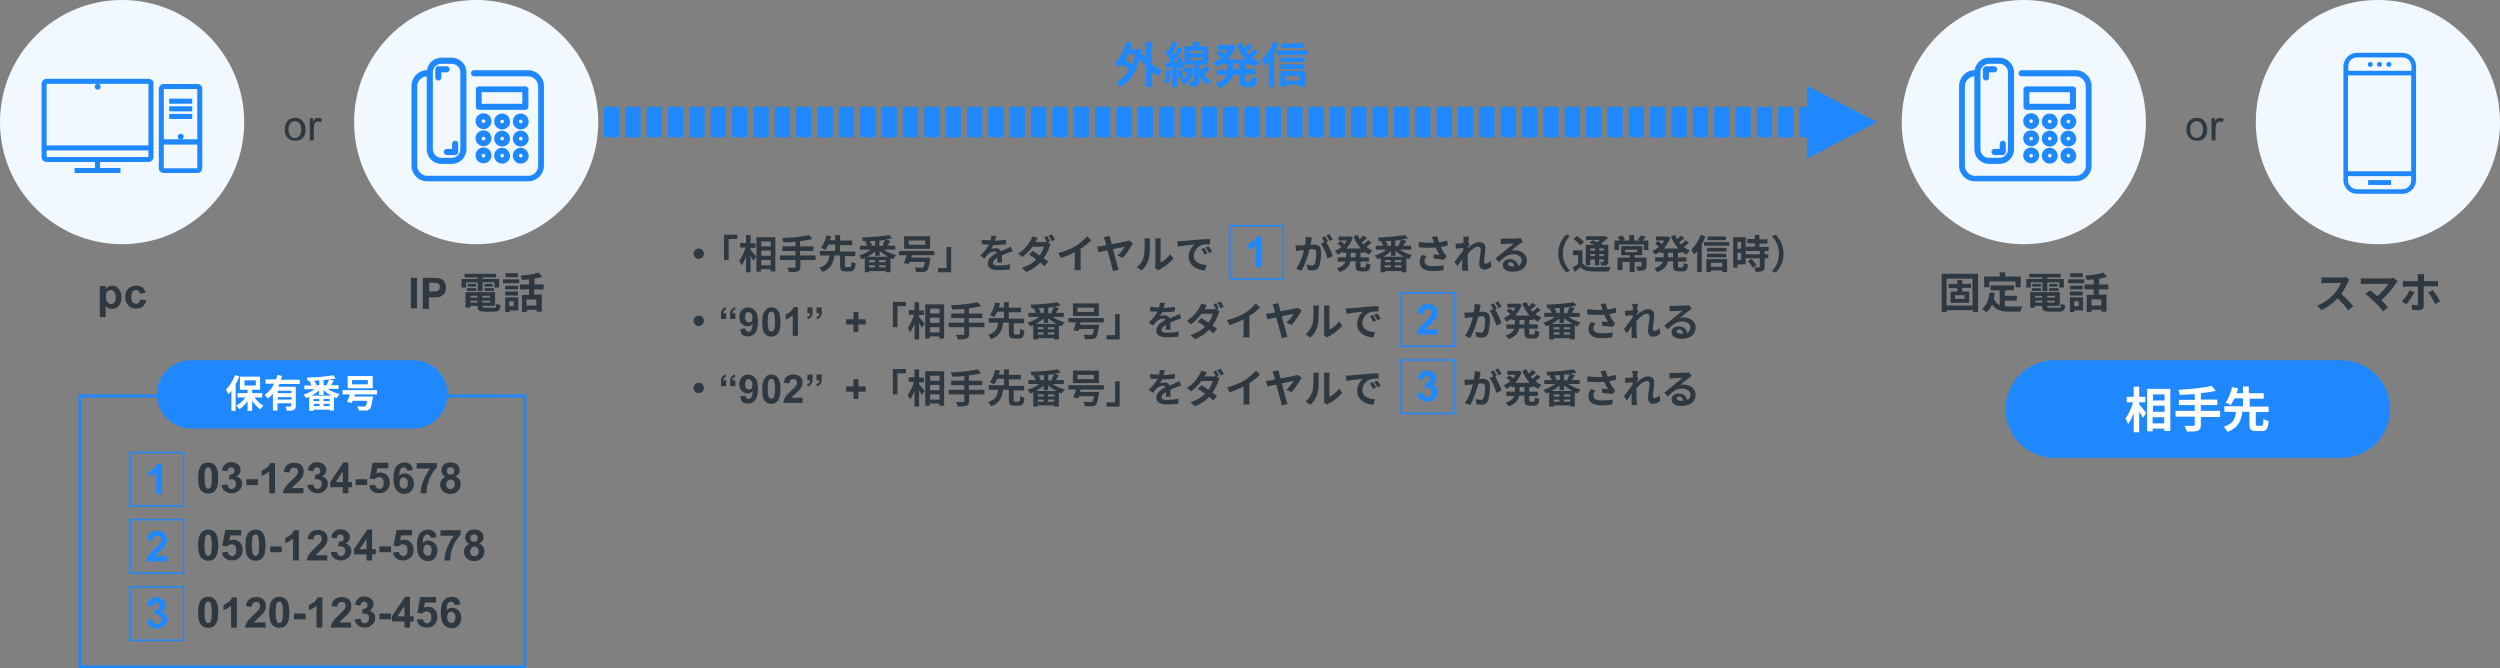 <?xml version="1.0" encoding="utf-8"?>
<!-- Generator: Adobe Illustrator 27.1.1, SVG Export Plug-In . SVG Version: 6.00 Build 0)  -->
<svg version="1.1" id="_レイヤー_2" xmlns="http://www.w3.org/2000/svg" xmlns:xlink="http://www.w3.org/1999/xlink" x="0px"
	 y="0px" viewBox="0 0 819 219" style="enable-background:new 0 0 819 219;" xml:space="preserve">
<rect x="0" y="0" width="819" height="219" fill="#808080" stroke="none"/>
<style type="text/css">
	.st0{fill:#1F88FF;}
	.st1{fill:none;stroke:#1F88FF;stroke-width:10;stroke-miterlimit:10;}
	.st2{fill:none;stroke:#1F88FF;stroke-width:10;stroke-miterlimit:10;stroke-dasharray:4.996,1.998;}
	.st3{fill:#2E3840;}
	.st4{fill:#F2F9FE;}
	.st5{fill:#FFFFFF;}
	.st6{fill:#1F88FF;stroke:#1F88FF;stroke-width:0.75;stroke-miterlimit:10;}
</style>
<g>
	<g>
		<g>
			<polygon class="st0" points="614.9,40 592,51.9 592,28.1 			"/>
			<g>
				<g>
					<line class="st1" x1="158.4" y1="40" x2="160.9" y2="40"/>
					<line class="st2" x1="162.9" y1="40" x2="588.5" y2="40"/>
					<line class="st1" x1="589.5" y1="40" x2="592" y2="40"/>
				</g>
			</g>
		</g>
	</g>
	<g>
		<g>
			<path class="st0" d="M377.5,21.1c1,0.9,2.2,1.6,3.3,2.1c-0.5,0.4-1.1,1.2-1.4,1.7c-0.7-0.4-1.3-0.8-2-1.3v4.9h-2v-6.7
				c-0.7-0.8-1.4-1.7-2-2.6c-1.2,4.5-3.4,7.6-6.3,9.2c-0.3-0.4-1.1-1.1-1.5-1.4c1.8-0.9,3.2-2.3,4.3-4.1c-0.6-0.6-1.6-1.3-2.4-1.8
				c-0.3,0.4-0.5,0.7-0.8,0.9c-0.3-0.3-1.1-0.9-1.6-1.2c1.8-1.6,3.1-4.3,3.8-7.1l1.9,0.4c-0.2,0.7-0.4,1.3-0.6,2h2.2l0.3-0.1
				l1.2,0.4c-0.1,0.5-0.2,0.9-0.2,1.4l0.6-0.2c0.3,0.5,0.6,1,1,1.5v-5.4h2V21.1z M369.6,17.7c-0.3,0.7-0.6,1.3-1,1.9
				c0.8,0.5,1.6,1,2.3,1.6c0.4-1,0.8-2.2,1-3.4H369.6z"/>
			<path class="st0" d="M383.6,23.2c-0.1,1.5-0.5,3.1-0.9,4.1c-0.3-0.2-1-0.5-1.4-0.7c0.5-0.9,0.7-2.4,0.8-3.7L383.6,23.2z
				 M396.5,22.6c-0.7,0.6-1.5,1.3-2.2,1.8c0.6,0.8,1.4,1.5,2.4,1.9c-0.3,0.3-0.9,1.1-1.1,1.5c-1.2-0.7-2.2-1.8-2.8-3v1.8
				c0,0.8-0.1,1.3-0.6,1.5c-0.5,0.3-1.2,0.3-2.2,0.3c-0.1-0.5-0.2-1.2-0.4-1.6c0.5,0,1.1,0,1.3,0c0.2,0,0.3,0,0.3-0.2v-3.8
				c-0.6,2.4-1.8,4.1-3.2,5c-0.2-0.4-0.8-1-1.2-1.3c1.1-0.6,2-1.6,2.5-2.8h-1.6v-1.5l-1.1,0.5c0-0.3-0.1-0.6-0.2-0.9l-0.8,0.1v6.6
				h-1.6V22l-2.2,0.2l-0.2-1.6l1.2-0.1c0.2-0.3,0.5-0.6,0.7-0.9c-0.4-0.7-1.2-1.6-1.8-2.2l0.9-1.3c0.1,0.1,0.2,0.2,0.4,0.3
				c0.4-0.9,0.9-2,1.2-2.8l1.6,0.6c-0.6,1.1-1.2,2.4-1.8,3.3c0.2,0.2,0.4,0.4,0.5,0.6c0.6-0.9,1.1-1.8,1.4-2.6l1.6,0.7
				c-0.9,1.3-2,2.9-3,4.2l1.4-0.1c-0.2-0.4-0.3-0.7-0.5-1l1.3-0.6c0.6,1.1,1.2,2.5,1.4,3.4l-0.2,0.1h2.1l0.3,0l1,0.4v-1.4H388v-6
				h2.5c0.2-0.5,0.4-1.1,0.6-1.6l2.1,0.3c-0.2,0.4-0.5,0.9-0.7,1.3h3.3v6h-3v0.1c0.2,0.6,0.4,1.2,0.7,1.8c0.5-0.5,1.1-1.1,1.5-1.6
				L396.5,22.6z M386.9,22.9c0.4,0.9,0.7,2,0.8,2.7l-1.4,0.4c-0.1-0.8-0.4-1.9-0.7-2.8L386.9,22.9z M389.7,17.4h4.3v-0.8h-4.3V17.4z
				 M389.7,19.7h4.3v-0.8h-4.3V19.7z"/>
			<path class="st0" d="M407.9,20.8v1.8h3.4v1.7h-3.4v1.7c0,0.6,0.1,0.7,0.5,0.7h1.2c0.4,0,0.5-0.3,0.6-1.8c0.4,0.3,1.2,0.6,1.7,0.8
				c-0.2,2.1-0.7,2.8-2.1,2.8h-1.7c-1.7,0-2.2-0.6-2.2-2.3v-1.7h-2.1c-0.4,1.7-1.4,3.3-4.4,4.3c-0.2-0.4-0.8-1.2-1.2-1.5
				c2.2-0.7,3.2-1.7,3.6-2.7h-3.2v-1.7h3.4v-1.8h-1.3v-0.5c-0.7,0.5-1.4,0.9-2.1,1.3c-0.3-0.4-0.8-1.1-1.2-1.4
				c0.9-0.4,1.8-0.9,2.7-1.6c-0.4-0.4-1.1-1-1.6-1.4l1.2-1c0.5,0.3,1.1,0.8,1.5,1.2c0.4-0.4,0.7-0.9,1-1.4H399v-1.6h4.2l0.3-0.1
				l1.3,0.6c-0.6,1.7-1.5,3.1-2.6,4.3h5.8c-1.2-1.3-2.2-3-2.9-4.9l1.7-0.5c0.2,0.6,0.5,1.2,0.8,1.7c0.5-0.5,1.1-1,1.4-1.5l1.4,1
				c-0.7,0.6-1.4,1.2-2,1.7c0.2,0.3,0.5,0.6,0.7,0.8c0.7-0.5,1.4-1.2,1.8-1.7l1.4,1c-0.7,0.6-1.4,1.2-2.1,1.7
				c0.8,0.6,1.6,1.1,2.5,1.5c-0.4,0.4-1,1.1-1.3,1.6c-0.7-0.3-1.4-0.7-2-1.2v0.5H407.9z M405.9,20.8h-2v1.8h2V20.8z"/>
			<path class="st0" d="M418.9,14.2c-0.4,1-0.9,2.1-1.5,3.1v11.2h-1.8V20c-0.4,0.6-0.9,1.1-1.3,1.5c-0.2-0.4-0.7-1.5-1-1.9
				c1.5-1.4,3-3.7,3.9-6L418.9,14.2z M428.5,16.5V18h-10.2v-1.5H428.5z M419.3,23.3h8.4v5.1h-1.9v-0.6h-4.6v0.6h-1.8V23.3z
				 M427.4,20.3h-7.9v-1.5h7.9V20.3z M419.5,21.1h7.8v1.5h-7.8V21.1z M427.1,15.7h-7.3v-1.5h7.3V15.7z M421.1,24.8v1.6h4.6v-1.6
				H421.1z"/>
		</g>
	</g>
	<g>
		<g>
			<path class="st3" d="M32.8,93.7h1.8v1.1c0.2-0.4,0.5-0.7,0.9-0.9s0.8-0.3,1.3-0.3c0.8,0,1.6,0.3,2.1,1s0.9,1.6,0.9,2.8
				c0,1.2-0.3,2.2-0.9,2.8s-1.3,1-2.2,1c-0.4,0-0.8-0.1-1.1-0.2s-0.7-0.4-1-0.8v3.7h-1.9V93.7z M34.7,97.2c0,0.8,0.2,1.4,0.5,1.8
				s0.7,0.6,1.2,0.6c0.4,0,0.8-0.2,1.1-0.5s0.4-0.9,0.4-1.8c0-0.8-0.2-1.3-0.5-1.7s-0.7-0.6-1.1-0.6c-0.5,0-0.9,0.2-1.2,0.5
				S34.7,96.5,34.7,97.2z"/>
			<path class="st3" d="M47.7,95.9l-1.9,0.3c-0.1-0.4-0.2-0.7-0.4-0.9s-0.5-0.3-0.9-0.3c-0.5,0-0.9,0.2-1.1,0.5s-0.4,0.9-0.4,1.7
				c0,0.9,0.1,1.5,0.4,1.8s0.7,0.5,1.2,0.5c0.4,0,0.7-0.1,0.9-0.3s0.4-0.6,0.5-1.1l1.9,0.3c-0.2,0.9-0.6,1.5-1.1,2s-1.3,0.7-2.2,0.7
				c-1.1,0-1.9-0.3-2.5-1S41,98.6,41,97.4c0-1.2,0.3-2.1,1-2.8s1.5-1,2.6-1c0.9,0,1.6,0.2,2.1,0.6S47.5,95.1,47.7,95.9z"/>
		</g>
	</g>
	<g>
		<g>
			<path class="st3" d="M93.3,42.4c0-1.3,0.4-2.3,1.1-3c0.6-0.5,1.4-0.8,2.3-0.8c1,0,1.8,0.3,2.4,1s1,1.6,1,2.7
				c0,0.9-0.1,1.7-0.4,2.2s-0.7,1-1.2,1.2s-1.1,0.4-1.8,0.4c-1,0-1.8-0.3-2.5-1S93.3,43.6,93.3,42.4z M94.5,42.4
				c0,0.9,0.2,1.6,0.6,2.1s0.9,0.7,1.5,0.7c0.6,0,1.1-0.2,1.5-0.7s0.6-1.2,0.6-2.1c0-0.9-0.2-1.6-0.6-2s-0.9-0.7-1.5-0.7
				c-0.6,0-1.1,0.2-1.5,0.7S94.5,41.4,94.5,42.4z"/>
			<path class="st3" d="M101.5,46v-7.3h1.1v1.1c0.3-0.5,0.5-0.9,0.8-1s0.5-0.2,0.8-0.2c0.4,0,0.8,0.1,1.3,0.4l-0.4,1.1
				c-0.3-0.2-0.6-0.3-0.9-0.3c-0.3,0-0.5,0.1-0.7,0.2s-0.4,0.4-0.5,0.7c-0.1,0.4-0.2,0.9-0.2,1.4V46H101.5z"/>
		</g>
	</g>
	<g>
		<g>
			<path class="st3" d="M230.6,83.1c0,0.9-0.8,1.7-1.7,1.7c-0.9,0-1.7-0.8-1.7-1.7c0-0.9,0.8-1.7,1.7-1.7
				C229.8,81.4,230.6,82.1,230.6,83.1z"/>
			<path class="st3" d="M241.5,76.9v1.4h-2.8v6.9h-1.5v-8.3H241.5z"/>
			<path class="st3" d="M245.9,81.9c0.5,0.5,1.6,1.8,1.8,2.2l-0.9,1.3c-0.2-0.4-0.6-1-0.9-1.6v5.4h-1.5V84c-0.4,1.1-0.9,2.2-1.5,2.9
				c-0.1-0.4-0.5-1.1-0.7-1.5c0.8-1,1.6-2.8,2-4.3h-1.7v-1.5h1.9V77h1.5v2.7h1.6v1.5h-1.6V81.9z M254,77.7v11.2h-1.6v-0.7h-3.1V89
				h-1.5V77.7H254z M249.4,79.1v1.6h3.1v-1.6H249.4z M249.4,82.1v1.7h3.1v-1.7H249.4z M252.5,86.9v-1.7h-3.1v1.7H252.5z"/>
			<path class="st3" d="M267.3,85.2h-5.1v2.1c0,0.9-0.2,1.3-0.8,1.6c-0.6,0.2-1.6,0.3-2.9,0.3c-0.1-0.4-0.4-1.1-0.6-1.5
				c1,0,2.1,0,2.3,0c0.3,0,0.4-0.1,0.4-0.4v-2.1h-5.1v-1.5h5.1v-1.5h-4.3v-1.5h4.3v-1.5c-1.4,0.1-2.7,0.2-4,0.2c0-0.4-0.2-1-0.4-1.4
				c3.1-0.1,6.7-0.5,8.8-1l1.1,1.3c-1.2,0.3-2.5,0.5-4,0.7v1.7h4.4v1.5h-4.4v1.5h5.1V85.2z"/>
			<path class="st3" d="M278.4,87.5c0.4,0,0.5-0.2,0.5-1.8c0.3,0.3,1,0.5,1.4,0.6c-0.2,2.1-0.6,2.6-1.8,2.6H277
				c-1.5,0-1.8-0.5-1.8-2v-3.2h-1.9c-0.3,2.3-0.9,4.3-3.9,5.4c-0.2-0.4-0.6-1-1-1.4c2.6-0.8,3.1-2.3,3.3-4h-3.1v-1.5h5v-2.1h-2.2
				c-0.3,0.7-0.6,1.3-1,1.8c-0.4-0.2-1-0.5-1.4-0.7c0.8-1.1,1.5-2.8,1.7-4.1l1.6,0.3c-0.1,0.4-0.2,0.8-0.4,1.3h1.7V77h1.6v1.8h4v1.5
				h-4v2.1h5v1.5h-3.4V87c0,0.4,0.1,0.5,0.5,0.5H278.4z"/>
			<path class="st3" d="M289.6,81.8c1.1,0.8,2.6,1.4,4,1.8c-0.3,0.3-0.8,0.9-1,1.3c-0.3-0.1-0.6-0.2-0.9-0.3v4.6h-1.5v-0.4h-5.4v0.4
				h-1.5v-4.7c-0.3,0.2-0.7,0.3-1,0.4c-0.2-0.3-0.6-0.9-0.9-1.2c1.4-0.4,2.8-1.1,3.8-1.9h-3.5v-1.3h2.5c-0.2-0.4-0.5-0.9-0.8-1.3
				L284,79c-0.4,0-0.9,0-1.3,0c0-0.3-0.2-0.9-0.3-1.2c3.1-0.1,6.7-0.4,8.9-0.8l1,1.1c-0.7,0.1-1.4,0.2-2.2,0.4l1.6,0.4
				c-0.4,0.6-0.7,1.1-1,1.6h2.6v1.3H289.6z M290.7,84c-0.9-0.5-1.8-1.1-2.5-1.8v1.6h-1.5v-1.5c-0.7,0.7-1.6,1.3-2.5,1.8H290.7z
				 M286.6,85.2h-1.9v0.7h1.9V85.2z M284.7,87.6h1.9v-0.7h-1.9V87.6z M286.6,78.9c-0.6,0-1.2,0.1-1.7,0.1c0.3,0.4,0.6,0.9,0.8,1.3
				l-0.6,0.2h1.6V78.9z M290.1,85.2h-2.1v0.7h2.1V85.2z M290.1,87.6v-0.7h-2.1v0.7H290.1z M289.1,80.4c0.3-0.5,0.6-1.2,0.8-1.8
				c-0.6,0.1-1.2,0.1-1.8,0.2v1.8h1.4L289.1,80.4z"/>
			<path class="st3" d="M298.7,83.6l-0.2,0.8h6.3c0,0,0,0.4-0.1,0.6c-0.3,2.1-0.6,3.2-1,3.6c-0.4,0.4-0.8,0.5-1.4,0.5
				c-0.5,0-1.3,0-2.2,0c0-0.4-0.2-1.1-0.5-1.5c0.9,0.1,1.8,0.1,2.2,0.1c0.3,0,0.5,0,0.6-0.1c0.2-0.2,0.5-0.8,0.6-1.8H298
				c-0.1,0.2-0.2,0.5-0.2,0.7l-1.7-0.3c0.3-0.7,0.7-1.7,0.9-2.6h-2.5v-1.4h11.6v1.4H298.7z M304.7,81.5h-8.5v-4.1h8.5V81.5z
				 M303.1,78.8h-5.4v1.4h5.4V78.8z"/>
			<path class="st3" d="M307.3,89.2v-1.4h2.8v-6.9h1.5v8.3H307.3z"/>
			<path class="st3" d="M325.9,78.9c1.2-0.1,2.5-0.2,3.7-0.4l0,1.5c-1.2,0.2-2.8,0.3-4.2,0.3c-0.2,0.5-0.5,0.9-0.7,1.3
				c0.3-0.2,1-0.3,1.5-0.3c0.8,0,1.4,0.3,1.7,1c0.7-0.3,1.2-0.5,1.8-0.8c0.5-0.2,1-0.4,1.4-0.7l0.7,1.5c-0.4,0.1-1.1,0.4-1.5,0.5
				c-0.6,0.2-1.3,0.5-2.1,0.9c0,0.7,0,1.7,0.1,2.3h-1.6c0-0.4,0.1-1,0.1-1.6c-1,0.6-1.5,1.1-1.5,1.7c0,0.7,0.6,0.9,1.9,0.9
				c1.1,0,2.5-0.1,3.7-0.4l-0.1,1.7c-0.9,0.1-2.5,0.2-3.7,0.2c-2,0-3.5-0.5-3.5-2.2c0-1.7,1.6-2.7,3-3.5c-0.2-0.3-0.5-0.4-0.9-0.4
				c-0.7,0-1.5,0.4-2,0.9c-0.4,0.4-0.8,0.9-1.2,1.4l-1.4-1c1.4-1.3,2.3-2.4,2.9-3.6c-0.1,0-0.1,0-0.2,0c-0.5,0-1.5,0-2.2-0.1v-1.5
				c0.7,0.1,1.6,0.2,2.3,0.2c0.2,0,0.4,0,0.6,0c0.1-0.5,0.2-1,0.3-1.5l1.7,0.1C326.1,77.9,326.1,78.3,325.9,78.9z"/>
			<path class="st3" d="M344,79.1l-0.7,0.3l0.9,0.6c-0.1,0.3-0.3,0.6-0.4,0.9c-0.3,1.1-1,2.4-1.9,3.7c0.6,0.4,1.1,0.8,1.5,1.1
				l-1.2,1.5c-0.4-0.3-0.8-0.7-1.4-1.2c-1.1,1.2-2.6,2.3-4.6,3.1l-1.5-1.3c2.2-0.7,3.7-1.7,4.8-2.8c-0.8-0.6-1.7-1.2-2.4-1.6
				l1.2-1.2c0.7,0.4,1.5,0.9,2.3,1.5c0.7-0.9,1.2-2.1,1.4-2.9h-3.7c-0.9,1.2-2.1,2.5-3.4,3.4l-1.4-1.1c2.3-1.4,3.5-3.2,4.1-4.3
				c0.2-0.3,0.5-0.9,0.6-1.4L340,78c-0.3,0.5-0.7,1-0.8,1.3h2.7c0.4,0,0.7,0,1-0.1c-0.2-0.5-0.6-1.1-0.8-1.5l1-0.4
				C343.3,77.8,343.8,78.6,344,79.1z M345.6,78.5l-1,0.5c-0.3-0.5-0.7-1.3-1.1-1.8l1-0.4C344.9,77.2,345.4,78,345.6,78.5z"/>
			<path class="st3" d="M352.4,80.6c1.3-0.8,2.8-2.1,3.7-3.2l1.4,1.3c-1,1-2.2,2-3.5,2.8v5.3c0,0.6,0,1.4,0.1,1.7H352
				c0.1-0.3,0.1-1.1,0.1-1.7v-4.2c-1.3,0.7-3,1.4-4.6,1.9l-0.8-1.6C349,82.3,350.9,81.5,352.4,80.6z"/>
			<path class="st3" d="M363.8,78.5c0.1,0.4,0.3,0.9,0.4,1.5c2-0.4,4.3-0.8,4.9-1c0.3,0,0.6-0.1,0.8-0.2l1.2,0.9
				c-0.6,1.3-2.2,3.6-3.3,4.8l-1.7-0.8c1-0.8,2-2.2,2.4-2.9c-0.4,0.1-2.1,0.4-3.9,0.8c0.6,2.2,1.3,4.7,1.5,5.5
				c0.1,0.3,0.3,0.9,0.4,1.2l-1.9,0.5c-0.1-0.4-0.2-0.9-0.3-1.3c-0.2-0.8-0.9-3.3-1.5-5.5c-1.3,0.3-2.5,0.5-2.9,0.6l-0.5-1.8
				c0.5-0.1,1-0.1,1.5-0.2c0.2,0,0.8-0.1,1.5-0.3c-0.2-0.6-0.3-1.1-0.4-1.5c-0.2-0.6-0.3-0.9-0.4-1.1l1.9-0.4
				C363.6,77.7,363.7,78.1,363.8,78.5z"/>
			<path class="st3" d="M374.6,84.4c0.4-1.1,0.4-3.6,0.4-5.1c0-0.5,0-0.9-0.1-1.2h1.9c0,0.1-0.1,0.6-0.1,1.2c0,1.5,0,4.3-0.4,5.6
				c-0.4,1.5-1.2,2.7-2.3,3.7l-1.6-1.1C373.6,86.7,374.3,85.5,374.6,84.4z M378.5,86.8v-7.6c0-0.6-0.1-1.1-0.1-1.1h1.9
				c0,0-0.1,0.5-0.1,1.1V86c1.1-0.5,2.3-1.5,3.2-2.7l1,1.4c-1.1,1.4-3,2.8-4.4,3.5c-0.3,0.2-0.4,0.3-0.6,0.4l-1.1-0.9
				C378.5,87.5,378.5,87.1,378.5,86.8z"/>
			<path class="st3" d="M387.1,79c1.1-0.1,3.2-0.3,5.6-0.5c1.3-0.1,2.8-0.2,3.7-0.2l0,1.7c-0.7,0-1.8,0-2.5,0.2
				c-1.6,0.4-2.8,2.1-2.8,3.6c0,2.1,2,2.9,4.2,3l-0.6,1.8c-2.7-0.2-5.3-1.6-5.3-4.5c0-1.9,1.1-3.4,1.9-4c-1.2,0.1-3.9,0.4-5.4,0.7
				l-0.2-1.8C386.3,79.1,386.8,79,387.1,79z M395.6,83l-1,0.4c-0.3-0.7-0.6-1.2-1-1.8l1-0.4C394.8,81.7,395.3,82.5,395.6,83z
				 M397.1,82.4l-1,0.5c-0.4-0.7-0.6-1.2-1.1-1.8l0.9-0.4C396.3,81.1,396.8,81.9,397.1,82.4z"/>
			<path class="st3" d="M429.6,78.9c-0.1,0.4-0.2,0.9-0.3,1.3c0.4,0,0.8-0.1,1.1-0.1c1.4,0,2.4,0.6,2.4,2.5c0,1.5-0.2,3.6-0.7,4.8
				c-0.4,0.9-1.1,1.2-2.1,1.2c-0.5,0-1.1-0.1-1.6-0.2l-0.3-1.7c0.5,0.1,1.2,0.3,1.6,0.3c0.4,0,0.8-0.1,1-0.6
				c0.4-0.7,0.5-2.3,0.5-3.6c0-1-0.5-1.2-1.3-1.2c-0.2,0-0.5,0-0.9,0.1c-0.5,2-1.5,5.1-2.7,7l-1.7-0.7c1.3-1.7,2.2-4.3,2.6-6.1
				c-0.5,0.1-0.9,0.1-1.1,0.1c-0.4,0.1-1.1,0.2-1.5,0.2l-0.2-1.8c0.5,0,0.9,0,1.4,0c0.4,0,1-0.1,1.7-0.1c0.2-1,0.3-1.9,0.3-2.7
				l1.9,0.2C429.7,78.2,429.6,78.6,429.6,78.9z M435.1,79.1l-0.6,0.3c0.8,1.2,1.8,3.4,2.1,4.5l-1.7,0.8c-0.3-1.4-1.3-3.7-2.2-4.9
				l1.2-0.5c-0.3-0.5-0.6-1.1-0.9-1.5l1-0.4C434.4,77.8,434.8,78.6,435.1,79.1z M436.6,78.5l-1,0.4c-0.3-0.5-0.7-1.3-1.1-1.8l1-0.4
				C435.9,77.2,436.4,78.1,436.6,78.5z"/>
			<path class="st3" d="M445.7,82.8v1.5h2.8v1.4h-2.8v1.4c0,0.5,0.1,0.5,0.4,0.5h1c0.3,0,0.4-0.3,0.5-1.5c0.3,0.3,0.9,0.5,1.4,0.6
				c-0.2,1.7-0.6,2.2-1.7,2.2h-1.4c-1.4,0-1.8-0.5-1.8-1.9v-1.4h-1.7c-0.3,1.4-1.1,2.7-3.5,3.5c-0.2-0.4-0.7-0.9-1-1.2
				c1.8-0.5,2.6-1.4,2.9-2.2h-2.6v-1.4h2.8v-1.5h-1.1v-0.4c-0.5,0.4-1.1,0.7-1.7,1c-0.2-0.4-0.6-0.9-0.9-1.2
				c0.8-0.3,1.5-0.8,2.2-1.3c-0.3-0.3-0.9-0.8-1.3-1.1l1-0.8c0.4,0.3,0.9,0.6,1.2,1c0.3-0.4,0.6-0.8,0.8-1.2h-2.7v-1.3h3.4l0.3-0.1
				l1,0.5c-0.5,1.4-1.2,2.5-2.1,3.5h4.7c-1-1.1-1.8-2.4-2.4-4l1.4-0.4c0.2,0.5,0.4,0.9,0.6,1.4c0.4-0.4,0.9-0.8,1.2-1.2l1.2,0.8
				c-0.5,0.5-1.1,1-1.7,1.4c0.2,0.2,0.4,0.5,0.6,0.7c0.5-0.4,1.1-1,1.5-1.4l1.1,0.8c-0.5,0.5-1.2,1-1.7,1.4c0.6,0.5,1.3,0.9,2,1.2
				c-0.4,0.3-0.8,0.9-1.1,1.3c-0.6-0.3-1.1-0.6-1.6-1v0.4H445.7z M444.1,82.8h-1.6v1.5h1.6V82.8z"/>
			<path class="st3" d="M458.6,81.8c1.1,0.8,2.6,1.4,4,1.8c-0.3,0.3-0.8,0.9-1,1.3c-0.3-0.1-0.6-0.2-0.9-0.3v4.6h-1.5v-0.4h-5.4v0.4
				h-1.5v-4.7c-0.3,0.2-0.7,0.3-1,0.4c-0.2-0.3-0.6-0.9-0.9-1.2c1.4-0.4,2.8-1.1,3.8-1.9h-3.5v-1.3h2.5c-0.2-0.4-0.5-0.9-0.8-1.3
				L453,79c-0.4,0-0.9,0-1.3,0c0-0.3-0.2-0.9-0.3-1.2c3.1-0.1,6.7-0.4,8.9-0.8l1,1.1c-0.7,0.1-1.4,0.2-2.2,0.4l1.6,0.4
				c-0.4,0.6-0.7,1.1-1,1.6h2.6v1.3H458.6z M459.7,84c-0.9-0.5-1.8-1.1-2.5-1.8v1.6h-1.5v-1.5c-0.7,0.7-1.6,1.3-2.5,1.8H459.7z
				 M455.6,85.2h-1.9v0.7h1.9V85.2z M453.7,87.6h1.9v-0.7h-1.9V87.6z M455.6,78.9c-0.6,0-1.2,0.1-1.7,0.1c0.3,0.4,0.7,0.9,0.8,1.3
				l-0.6,0.2h1.6V78.9z M459.1,85.2h-2.1v0.7h2.1V85.2z M459.1,87.6v-0.7h-2.1v0.7H459.1z M458.1,80.4c0.3-0.5,0.6-1.2,0.8-1.8
				c-0.6,0.1-1.2,0.1-1.8,0.2v1.8h1.4L458.1,80.4z"/>
			<path class="st3" d="M469.1,77.6l1.8-0.2c0.1,0.7,0.3,1.4,0.5,2c0.9-0.1,1.8-0.4,2.7-0.6l0.2,1.6c-0.7,0.2-1.5,0.4-2.3,0.5
				c0.4,0.8,0.8,1.7,1.2,2.1c0.2,0.3,0.5,0.6,0.7,0.9l-0.8,1.2c-0.7-0.1-2.4-0.3-3.5-0.4l0.1-1.4c0.6,0.1,1.5,0.1,1.9,0.2
				c-0.4-0.6-0.9-1.5-1.2-2.4c-1.5,0.1-3.3,0.1-5.6-0.1l0-1.7c2,0.2,3.6,0.3,5,0.2c-0.1-0.3-0.2-0.6-0.3-0.8
				C469.4,78.5,469.2,78,469.1,77.6z M466.7,85.6c0,1.1,1,1.6,2.8,1.6c1.4,0,2.6-0.1,3.5-0.3l-0.1,1.6c-0.7,0.1-1.9,0.3-3.5,0.3
				c-2.7,0-4.3-1-4.3-2.9c0-0.8,0.2-1.5,0.7-2.4l1.6,0.4C466.9,84.4,466.7,85,466.7,85.6z"/>
			<path class="st3" d="M479.4,77.5l1.9,0.1c-0.1,0.4-0.2,1-0.3,1.8l0.5,0.6c-0.2,0.2-0.4,0.7-0.7,1c0,0.1,0,0.2,0,0.3
				c1-0.9,2.5-2,3.8-2c1.4,0,2,0.8,2,1.9c0,1.4-0.4,3.3-0.4,4.6c0,0.3,0.2,0.6,0.5,0.6c0.5,0,1.1-0.3,1.7-0.9l0.2,1.8
				c-0.6,0.6-1.4,1-2.4,1c-1,0-1.6-0.7-1.6-2c0-1.4,0.5-3.3,0.5-4.5c0-0.6-0.3-1-0.9-1c-1,0-2.4,1.2-3.4,2.4c0,0.4,0,0.7,0,1.1
				c0,1.1,0,2.2,0.1,3.4c0,0.2,0.1,0.7,0.1,1H479c0-0.3,0-0.8,0-1c0-1,0-1.8,0.1-2.9c-0.5,0.8-1.2,1.8-1.6,2.4l-1-1.4
				c0.7-0.9,2-2.6,2.8-3.7c0-0.3,0.1-0.6,0.1-0.9c-0.6,0.1-1.6,0.2-2.4,0.3l-0.2-1.7c0.4,0,0.7,0,1.1,0c0.4,0,0.9-0.1,1.5-0.2
				c0-0.5,0.1-0.9,0.1-1C479.4,78.2,479.4,77.9,479.4,77.5z"/>
			<path class="st3" d="M492.9,78.2c0.7,0,3.5-0.1,4.2-0.1c0.5-0.1,0.8-0.1,1-0.1l0.8,1.2c-0.3,0.2-0.6,0.4-0.9,0.6
				c-0.7,0.5-2.1,1.6-2.9,2.3c0.4-0.1,0.8-0.1,1.2-0.1c2.2,0,3.9,1.4,3.9,3.3c0,2.1-1.6,3.7-4.7,3.7c-1.8,0-3.2-0.8-3.2-2.1
				c0-1.1,0.9-2,2.3-2c1.6,0,2.6,1,2.8,2.2c0.7-0.4,1.1-1,1.1-1.8c0-1.2-1.2-2-2.7-2c-2,0-3.3,1.1-4.7,2.6l-1.2-1.2
				c0.9-0.7,2.5-2.1,3.3-2.7c0.7-0.6,2.1-1.7,2.7-2.2c-0.7,0-2.5,0.1-3.1,0.1c-0.4,0-0.8,0.1-1.1,0.1l-0.1-1.7
				C492.1,78.1,492.6,78.2,492.9,78.2z M495.3,87.3c0.3,0,0.5,0,0.8,0c-0.1-0.8-0.6-1.4-1.3-1.4c-0.5,0-0.8,0.3-0.8,0.6
				C494,86.9,494.5,87.3,495.3,87.3z"/>
			<path class="st3" d="M513.1,76.8l1.2,0.5c-1.3,1.4-2.3,3.2-2.3,5.7s1,4.3,2.3,5.7l-1.2,0.5c-1.4-1.4-2.6-3.5-2.6-6.2
				C510.5,80.3,511.7,78.2,513.1,76.8z"/>
			<path class="st3" d="M518.5,86.2c0.5,0.9,1.4,1.2,2.7,1.3c1.5,0.1,4.6,0,6.4-0.1c-0.2,0.4-0.4,1.1-0.5,1.5
				c-1.6,0.1-4.4,0.1-5.9,0c-1.6-0.1-2.6-0.4-3.4-1.4c-0.6,0.5-1.2,1-1.9,1.6l-0.7-1.5c0.6-0.3,1.2-0.7,1.8-1.2v-2.8h-1.7V82h3.1
				V86.2z M517.7,80.4c-0.4-0.6-1.4-1.5-2.2-2.1l1.1-1c0.8,0.5,1.8,1.4,2.3,2L517.7,80.4z M521,86.9h-1.5v-6.7h2.9
				c-0.6-0.3-1.2-0.5-1.7-0.7l1-0.8c0.5,0.2,1,0.4,1.5,0.6c0.4-0.2,0.7-0.5,1-0.7h-4.6v-1.2h6l0.3-0.1l0.9,0.7
				c-0.7,0.6-1.5,1.2-2.3,1.8c0.3,0.1,0.6,0.3,0.8,0.4h1.6v5.4c0,0.6-0.1,0.9-0.5,1.2c-0.4,0.2-1,0.2-1.8,0.2
				c-0.1-0.4-0.2-0.9-0.4-1.2c0.4,0,0.9,0,1,0c0.2,0,0.2-0.1,0.2-0.2V85h-1.5v1.9h-1.4V85H521V86.9z M521,81.4v0.7h1.5v-0.7H521z
				 M522.5,83.9v-0.7H521v0.7H522.5z M525.4,81.4h-1.5v0.7h1.5V81.4z M525.4,83.9v-0.7h-1.5v0.7H525.4z"/>
			<path class="st3" d="M540,78.8v3.1h-1.5v-1.8h-8.1v1.8h-1.5v-3.1h1.8c-0.2-0.4-0.5-0.8-0.7-1.1l1.4-0.6c0.4,0.4,0.8,1,0.9,1.4
				l-0.7,0.3h2.1V77h1.6v1.8h2l-0.7-0.3c0.3-0.4,0.7-1,0.9-1.4l1.7,0.5c-0.4,0.5-0.7,0.9-1.1,1.2H540z M539.3,87.2
				c0,0.7-0.1,1.1-0.7,1.3c-0.5,0.2-1.2,0.2-2.1,0.2c-0.1-0.4-0.3-1-0.5-1.4c0.6,0,1.3,0,1.5,0c0.2,0,0.3-0.1,0.3-0.2v-1.3h-2.3v3.3
				h-1.6v-3.3h-2.4v2.7h-1.6v-4.1h4v-0.8h-2.8v-3h6.9v3h-2.5v0.8h3.9V87.2z M532.4,82.6h3.9v-0.8h-3.9V82.6z"/>
			<path class="st3" d="M549.7,82.8v1.5h2.8v1.4h-2.8v1.4c0,0.5,0.1,0.5,0.4,0.5h1c0.3,0,0.4-0.3,0.5-1.5c0.3,0.3,0.9,0.5,1.4,0.6
				c-0.2,1.7-0.6,2.2-1.7,2.2h-1.4c-1.4,0-1.8-0.5-1.8-1.9v-1.4h-1.7c-0.3,1.4-1.1,2.7-3.5,3.5c-0.2-0.4-0.7-0.9-1-1.2
				c1.8-0.5,2.6-1.4,2.9-2.2h-2.6v-1.4h2.8v-1.5h-1.1v-0.4c-0.5,0.4-1.1,0.7-1.7,1c-0.2-0.4-0.6-0.9-0.9-1.2
				c0.8-0.3,1.5-0.8,2.2-1.3c-0.3-0.3-0.9-0.8-1.3-1.1l1-0.8c0.4,0.3,0.9,0.6,1.2,1c0.3-0.4,0.6-0.8,0.8-1.2h-2.7v-1.3h3.4l0.3-0.1
				l1,0.5c-0.5,1.4-1.2,2.5-2.1,3.5h4.7c-1-1.1-1.8-2.4-2.4-4l1.4-0.4c0.2,0.5,0.4,0.9,0.6,1.4c0.4-0.4,0.9-0.8,1.2-1.2l1.2,0.8
				c-0.5,0.5-1.1,1-1.7,1.4c0.2,0.2,0.4,0.5,0.6,0.7c0.5-0.4,1.1-1,1.5-1.4l1.1,0.8c-0.5,0.5-1.2,1-1.7,1.4c0.6,0.5,1.3,0.9,2,1.2
				c-0.4,0.3-0.8,0.9-1.1,1.3c-0.6-0.3-1.1-0.6-1.6-1v0.4H549.7z M548.1,82.8h-1.6v1.5h1.6V82.8z"/>
			<path class="st3" d="M558.7,77.5c-0.3,0.8-0.7,1.7-1.2,2.5v9.1H556v-6.9c-0.4,0.5-0.7,0.9-1.1,1.2c-0.1-0.4-0.5-1.2-0.8-1.6
				c1.2-1.2,2.4-3,3.1-4.9L558.7,77.5z M566.5,79.3v1.2h-8.3v-1.2H566.5z M559,84.9h6.8v4.2h-1.6v-0.5h-3.7v0.5H559V84.9z
				 M565.6,82.4h-6.4v-1.2h6.4V82.4z M559.2,83.1h6.3v1.2h-6.3V83.1z M565.4,78.7h-6v-1.2h6V78.7z M560.5,86.1v1.3h3.7v-1.3H560.5z"
				/>
			<path class="st3" d="M571.8,86.6h-2.6v1.1h-1.4v-10h4.1V86.6z M569.2,79.2v2.3h1.2v-2.3H569.2z M570.4,85.2v-2.4h-1.2v2.4H570.4z
				 M578.1,82.2v1.1h1.2v1.3h-1.2v2.8c0,0.7-0.1,1.1-0.7,1.4c-0.5,0.2-1.2,0.3-2.2,0.3c-0.1-0.4-0.3-1-0.5-1.5c0.6,0,1.4,0,1.5,0
				c0.2,0,0.3-0.1,0.3-0.2v-2.8h-4.6v-1.3h4.6v-1.1H572v-1.4h2.9v-1.1h-2.5v-1.4h2.5V77h1.5v1.4h2.6v1.4h-2.6v1.1h3v1.4H578.1z
				 M573.8,84.8c0.6,0.6,1.3,1.5,1.6,2.1l-1.3,0.8c-0.2-0.6-0.9-1.5-1.5-2.2L573.8,84.8z"/>
			<path class="st3" d="M581.7,89.3l-1.2-0.5c1.3-1.4,2.3-3.2,2.3-5.7s-1-4.3-2.3-5.7l1.2-0.5c1.4,1.4,2.6,3.5,2.6,6.2
				C584.3,85.8,583.1,87.9,581.7,89.3z"/>
			<path class="st3" d="M230.6,105.1c0,0.9-0.8,1.7-1.7,1.7c-0.9,0-1.7-0.8-1.7-1.7c0-0.9,0.8-1.7,1.7-1.7
				C229.8,103.4,230.6,104.1,230.6,105.1z"/>
			<path class="st3" d="M238,104.5h-1.8v-1.3c0-0.5,0-0.9,0.1-1.2c0.1-0.3,0.3-0.6,0.5-0.8s0.6-0.4,0.9-0.6l0.3,0.7
				c-0.4,0.1-0.6,0.3-0.8,0.5c-0.2,0.2-0.2,0.5-0.2,0.8h0.9V104.5z M241,104.5h-1.8v-1.3c0-0.5,0-0.9,0.1-1.2
				c0.1-0.3,0.3-0.6,0.5-0.8c0.2-0.2,0.6-0.4,0.9-0.6l0.3,0.7c-0.4,0.1-0.6,0.3-0.8,0.5c-0.2,0.2-0.2,0.5-0.2,0.8h0.9V104.5z"/>
			<path class="st3" d="M242.5,107.8l1.7-0.2c0,0.4,0.2,0.6,0.3,0.8s0.4,0.3,0.7,0.3c0.4,0,0.7-0.2,0.9-0.5s0.4-1,0.5-2.1
				c-0.4,0.5-1,0.8-1.7,0.8c-0.7,0-1.4-0.3-1.9-0.8c-0.5-0.6-0.8-1.3-0.8-2.2c0-0.9,0.3-1.7,0.8-2.3c0.6-0.6,1.3-0.9,2.1-0.9
				c0.9,0,1.7,0.4,2.3,1.1c0.6,0.7,0.9,1.9,0.9,3.6c0,1.7-0.3,2.9-0.9,3.7s-1.5,1.1-2.5,1.1c-0.7,0-1.3-0.2-1.8-0.6
				C242.9,109.2,242.6,108.6,242.5,107.8z M246.5,104c0-0.6-0.1-1-0.4-1.3c-0.3-0.3-0.6-0.5-0.9-0.5c-0.3,0-0.6,0.1-0.8,0.4
				c-0.2,0.3-0.3,0.7-0.3,1.3c0,0.6,0.1,1,0.4,1.3c0.2,0.3,0.5,0.4,0.9,0.4c0.3,0,0.6-0.1,0.9-0.4
				C246.4,104.9,246.5,104.5,246.5,104z"/>
			<path class="st3" d="M252.7,100.7c0.9,0,1.6,0.3,2.1,1c0.6,0.8,0.9,2,0.9,3.8c0,1.8-0.3,3-0.9,3.8c-0.5,0.6-1.2,1-2.1,1
				c-0.9,0-1.6-0.3-2.2-1c-0.6-0.7-0.8-1.9-0.8-3.7c0-1.8,0.3-3,0.9-3.8C251.1,101,251.8,100.7,252.7,100.7z M252.7,102.1
				c-0.2,0-0.4,0.1-0.6,0.2c-0.2,0.1-0.3,0.4-0.4,0.7c-0.1,0.5-0.2,1.2-0.2,2.3s0.1,1.8,0.2,2.3c0.1,0.4,0.2,0.7,0.4,0.8
				c0.2,0.1,0.4,0.2,0.6,0.2s0.4-0.1,0.6-0.2c0.2-0.1,0.3-0.4,0.4-0.7c0.1-0.5,0.2-1.2,0.2-2.3s-0.1-1.8-0.2-2.3
				c-0.1-0.4-0.2-0.7-0.4-0.8C253.1,102.2,252.9,102.1,252.7,102.1z"/>
			<path class="st3" d="M261.5,110h-1.8v-6.7c-0.7,0.6-1.4,1.1-2.3,1.4V103c0.5-0.2,1-0.4,1.5-0.9c0.5-0.4,0.9-0.9,1.1-1.5h1.4V110z
				"/>
			<path class="st3" d="M264.4,100.7h1.8v1.3c0,0.5,0,0.9-0.1,1.2s-0.3,0.6-0.5,0.8c-0.2,0.2-0.6,0.4-0.9,0.6l-0.3-0.7
				c0.4-0.1,0.6-0.3,0.8-0.5s0.2-0.5,0.2-0.8h-0.9V100.7z M267.4,100.7h1.8v1.3c0,0.5,0,0.9-0.1,1.2c-0.1,0.3-0.3,0.6-0.5,0.8
				c-0.2,0.2-0.6,0.4-0.9,0.6l-0.3-0.7c0.4-0.1,0.6-0.3,0.8-0.5c0.2-0.2,0.2-0.5,0.2-0.8h-0.9V100.7z"/>
			<path class="st3" d="M279.6,108.7v-2.4h-2.4v-1.7h2.4v-2.4h1.6v2.4h2.4v1.7h-2.4v2.4H279.6z"/>
			<path class="st3" d="M296.8,98.9v1.4H294v6.9h-1.5v-8.3H296.8z"/>
			<path class="st3" d="M301.1,103.9c0.5,0.5,1.6,1.8,1.8,2.2l-0.9,1.3c-0.2-0.4-0.6-1-0.9-1.6v5.4h-1.5V106
				c-0.4,1.1-0.9,2.2-1.5,2.9c-0.1-0.4-0.5-1.1-0.7-1.5c0.8-1,1.6-2.8,2-4.3h-1.7v-1.5h1.9V99h1.5v2.7h1.6v1.5h-1.6V103.9z
				 M309.3,99.7v11.2h-1.6v-0.7h-3.1v0.7h-1.5V99.7H309.3z M304.7,101.1v1.6h3.1v-1.6H304.7z M304.7,104.1v1.7h3.1v-1.7H304.7z
				 M307.8,108.9v-1.7h-3.1v1.7H307.8z"/>
			<path class="st3" d="M322.6,107.2h-5.1v2.1c0,0.9-0.2,1.3-0.8,1.6c-0.6,0.2-1.6,0.3-2.9,0.3c-0.1-0.4-0.4-1.1-0.6-1.5
				c1,0,2.1,0,2.3,0c0.3,0,0.4-0.1,0.4-0.4v-2.1h-5.1v-1.5h5.1v-1.5h-4.3v-1.5h4.3v-1.5c-1.4,0.1-2.7,0.2-4,0.2c0-0.4-0.2-1-0.4-1.4
				c3.1-0.1,6.7-0.5,8.8-1l1.1,1.3c-1.2,0.3-2.5,0.5-4,0.7v1.7h4.4v1.5h-4.4v1.5h5.1V107.2z"/>
			<path class="st3" d="M333.7,109.5c0.4,0,0.5-0.2,0.5-1.8c0.3,0.3,1,0.5,1.4,0.6c-0.2,2.1-0.6,2.6-1.8,2.6h-1.5
				c-1.5,0-1.8-0.5-1.8-2v-3.2h-1.9c-0.3,2.3-0.9,4.3-3.9,5.4c-0.2-0.4-0.6-1-1-1.4c2.6-0.8,3.1-2.3,3.3-4h-3.1v-1.5h5v-2.1h-2.2
				c-0.3,0.7-0.6,1.3-1,1.8c-0.4-0.2-1-0.5-1.4-0.7c0.8-1.1,1.5-2.8,1.7-4.1l1.6,0.3c-0.1,0.4-0.2,0.8-0.4,1.3h1.7V99h1.6v1.8h4v1.5
				h-4v2.1h5v1.5h-3.4v3.2c0,0.4,0.1,0.5,0.5,0.5H333.7z"/>
			<path class="st3" d="M344.8,103.8c1.1,0.8,2.6,1.4,4,1.8c-0.3,0.3-0.8,0.9-1,1.3c-0.3-0.1-0.6-0.2-0.9-0.3v4.6h-1.5v-0.4H340v0.4
				h-1.5v-4.7c-0.3,0.2-0.7,0.3-1,0.4c-0.2-0.3-0.6-0.9-0.9-1.2c1.4-0.4,2.8-1.1,3.8-1.9h-3.5v-1.3h2.5c-0.2-0.4-0.5-0.9-0.8-1.3
				l0.6-0.2c-0.4,0-0.9,0-1.3,0c0-0.3-0.2-0.9-0.3-1.2c3.1-0.1,6.7-0.4,8.9-0.8l1,1.1c-0.7,0.1-1.4,0.2-2.2,0.4l1.6,0.4
				c-0.4,0.6-0.7,1.1-1,1.6h2.6v1.3H344.8z M345.9,106c-0.9-0.5-1.8-1.1-2.5-1.8v1.6h-1.5v-1.5c-0.7,0.7-1.6,1.3-2.5,1.8H345.9z
				 M341.9,107.2H340v0.7h1.9V107.2z M340,109.6h1.9v-0.7H340V109.6z M341.9,100.9c-0.6,0-1.2,0.1-1.7,0.1c0.3,0.4,0.6,0.9,0.8,1.3
				l-0.6,0.2h1.6V100.9z M345.4,107.2h-2.1v0.7h2.1V107.2z M345.4,109.6v-0.7h-2.1v0.7H345.4z M344.4,102.4c0.3-0.5,0.6-1.2,0.8-1.8
				c-0.6,0.1-1.2,0.1-1.8,0.2v1.8h1.4L344.4,102.4z"/>
			<path class="st3" d="M354,105.6l-0.2,0.8h6.3c0,0,0,0.4-0.1,0.6c-0.3,2.1-0.6,3.2-1,3.6c-0.4,0.4-0.8,0.5-1.4,0.5
				c-0.5,0-1.3,0-2.2,0c0-0.4-0.2-1.1-0.5-1.5c0.9,0.1,1.8,0.1,2.2,0.1c0.3,0,0.5,0,0.7-0.1c0.2-0.2,0.5-0.8,0.6-1.8h-4.9
				c-0.1,0.2-0.2,0.5-0.2,0.7l-1.7-0.3c0.3-0.7,0.7-1.7,0.9-2.6h-2.5v-1.4h11.6v1.4H354z M360,103.5h-8.5v-4.1h8.5V103.5z
				 M358.4,100.8H353v1.4h5.4V100.8z"/>
			<path class="st3" d="M362.5,111.2v-1.4h2.8v-6.9h1.5v8.3H362.5z"/>
			<path class="st3" d="M381.2,100.9c1.2-0.1,2.5-0.2,3.7-0.4l0,1.5c-1.2,0.2-2.8,0.3-4.2,0.3c-0.2,0.5-0.5,0.9-0.7,1.3
				c0.3-0.2,1-0.3,1.5-0.3c0.8,0,1.4,0.3,1.7,1c0.7-0.3,1.2-0.5,1.8-0.8c0.5-0.2,1-0.4,1.4-0.7l0.6,1.5c-0.4,0.1-1.1,0.4-1.5,0.5
				c-0.6,0.2-1.3,0.5-2.1,0.9c0,0.7,0,1.7,0.1,2.3h-1.6c0-0.4,0.1-1,0.1-1.6c-1,0.6-1.5,1.1-1.5,1.7c0,0.7,0.6,0.9,1.9,0.9
				c1.1,0,2.5-0.1,3.7-0.4l-0.1,1.7c-0.9,0.1-2.5,0.2-3.7,0.2c-2,0-3.5-0.5-3.5-2.2c0-1.7,1.6-2.7,3-3.5c-0.2-0.3-0.5-0.4-0.9-0.4
				c-0.7,0-1.5,0.4-2,0.9c-0.4,0.4-0.8,0.9-1.2,1.4l-1.4-1c1.4-1.3,2.3-2.4,2.9-3.6c-0.1,0-0.1,0-0.2,0c-0.5,0-1.5,0-2.2-0.1v-1.5
				c0.7,0.1,1.6,0.2,2.3,0.2c0.2,0,0.4,0,0.6,0c0.1-0.5,0.2-1,0.3-1.5l1.7,0.1C381.4,99.9,381.3,100.3,381.2,100.9z"/>
			<path class="st3" d="M399.3,101.1l-0.7,0.3l0.9,0.6c-0.1,0.3-0.3,0.6-0.4,0.9c-0.3,1.1-1,2.4-1.9,3.7c0.6,0.4,1.1,0.8,1.5,1.1
				l-1.2,1.5c-0.4-0.3-0.8-0.7-1.4-1.2c-1.1,1.2-2.6,2.3-4.6,3.1l-1.5-1.3c2.2-0.7,3.7-1.7,4.8-2.8c-0.8-0.6-1.7-1.2-2.4-1.6
				l1.2-1.2c0.7,0.4,1.5,0.9,2.3,1.5c0.7-0.9,1.2-2.1,1.4-2.9h-3.7c-0.9,1.2-2.1,2.5-3.4,3.4l-1.4-1.1c2.3-1.4,3.5-3.2,4.1-4.3
				c0.2-0.3,0.5-0.9,0.6-1.4l1.9,0.6c-0.3,0.5-0.7,1-0.8,1.3h2.7c0.4,0,0.7,0,1-0.1c-0.2-0.5-0.6-1.1-0.8-1.5l1-0.4
				C398.6,99.8,399.1,100.6,399.3,101.1z M400.9,100.5l-1,0.5c-0.3-0.5-0.7-1.3-1.1-1.8l1-0.4C400.2,99.2,400.7,100,400.9,100.5z"/>
			<path class="st3" d="M407.7,102.6c1.3-0.8,2.8-2.1,3.7-3.2l1.4,1.3c-1,1-2.2,2-3.5,2.8v5.3c0,0.6,0,1.4,0.1,1.7h-2.1
				c0.1-0.3,0.1-1.1,0.1-1.7v-4.2c-1.3,0.7-3,1.4-4.6,1.9l-0.8-1.6C404.3,104.3,406.2,103.5,407.7,102.6z"/>
			<path class="st3" d="M419.1,100.5c0.1,0.4,0.3,0.9,0.4,1.5c2-0.4,4.3-0.8,4.9-1c0.3,0,0.6-0.1,0.8-0.2l1.2,0.9
				c-0.6,1.3-2.2,3.6-3.3,4.8l-1.7-0.8c1-0.8,2-2.2,2.4-2.9c-0.4,0.1-2.1,0.4-3.9,0.8c0.6,2.2,1.3,4.7,1.5,5.5
				c0.1,0.3,0.3,0.9,0.4,1.2l-1.9,0.5c-0.1-0.4-0.2-0.9-0.3-1.3c-0.2-0.8-0.9-3.3-1.5-5.5c-1.3,0.3-2.5,0.5-2.9,0.6l-0.5-1.8
				c0.5-0.1,1-0.1,1.5-0.2c0.2,0,0.8-0.1,1.5-0.3c-0.2-0.6-0.3-1.1-0.4-1.5c-0.2-0.6-0.3-0.9-0.4-1.1l1.9-0.4
				C418.9,99.7,419,100.1,419.1,100.5z"/>
			<path class="st3" d="M429.9,106.4c0.4-1.1,0.4-3.6,0.4-5.1c0-0.5,0-0.9-0.1-1.2h1.9c0,0.1-0.1,0.6-0.1,1.2c0,1.5,0,4.3-0.4,5.6
				c-0.4,1.5-1.2,2.7-2.3,3.7l-1.6-1.1C428.8,108.7,429.5,107.5,429.9,106.4z M433.8,108.8v-7.6c0-0.6-0.1-1.1-0.1-1.1h1.9
				c0,0-0.1,0.5-0.1,1.1v6.8c1.1-0.5,2.3-1.5,3.2-2.7l1,1.4c-1.1,1.4-3,2.8-4.4,3.5c-0.3,0.2-0.4,0.3-0.6,0.4l-1.1-0.9
				C433.8,109.5,433.8,109.1,433.8,108.8z"/>
			<path class="st3" d="M442.3,101c1.1-0.1,3.2-0.3,5.6-0.5c1.3-0.1,2.8-0.2,3.7-0.2l0,1.7c-0.7,0-1.8,0-2.5,0.2
				c-1.6,0.4-2.8,2.1-2.8,3.6c0,2.1,2,2.9,4.2,3l-0.6,1.8c-2.7-0.2-5.3-1.6-5.3-4.5c0-1.9,1.1-3.4,1.9-4c-1.2,0.1-3.9,0.4-5.4,0.7
				l-0.2-1.8C441.6,101.1,442.1,101,442.3,101z M450.8,105l-1,0.4c-0.3-0.7-0.6-1.2-1-1.8l1-0.4C450.1,103.7,450.6,104.5,450.8,105z
				 M452.3,104.4l-1,0.5c-0.4-0.7-0.7-1.2-1.1-1.8l0.9-0.4C451.6,103.1,452.1,103.9,452.3,104.4z"/>
			<path class="st3" d="M484.9,100.9c-0.1,0.4-0.2,0.9-0.3,1.3c0.4,0,0.8-0.1,1.1-0.1c1.4,0,2.4,0.6,2.4,2.5c0,1.5-0.2,3.6-0.7,4.8
				c-0.4,0.9-1.1,1.2-2.1,1.2c-0.5,0-1.1-0.1-1.6-0.2l-0.3-1.7c0.5,0.1,1.2,0.3,1.6,0.3c0.4,0,0.8-0.1,1-0.6
				c0.4-0.7,0.5-2.3,0.5-3.6c0-1-0.5-1.2-1.3-1.2c-0.2,0-0.5,0-0.9,0.1c-0.5,2-1.5,5.1-2.7,7l-1.7-0.7c1.3-1.7,2.2-4.3,2.6-6.1
				c-0.5,0.1-0.9,0.1-1.1,0.1c-0.4,0.1-1.1,0.2-1.5,0.2l-0.2-1.8c0.5,0,0.9,0,1.4,0c0.4,0,1-0.1,1.7-0.1c0.2-1,0.3-1.9,0.3-2.7
				l1.9,0.2C485,100.2,484.9,100.6,484.9,100.9z M490.4,101.1l-0.6,0.3c0.8,1.2,1.8,3.4,2.1,4.5l-1.7,0.8c-0.3-1.4-1.3-3.7-2.2-4.9
				l1.2-0.5c-0.3-0.5-0.6-1.1-0.9-1.5l1-0.4C489.7,99.8,490.1,100.6,490.4,101.1z M491.9,100.5l-1,0.4c-0.3-0.5-0.7-1.3-1.1-1.8
				l1-0.4C491.2,99.2,491.7,100.1,491.9,100.5z"/>
			<path class="st3" d="M501,104.8v1.5h2.8v1.4H501v1.4c0,0.5,0.1,0.5,0.4,0.5h1c0.3,0,0.4-0.3,0.5-1.5c0.3,0.3,0.9,0.5,1.4,0.6
				c-0.2,1.7-0.6,2.2-1.7,2.2h-1.4c-1.4,0-1.8-0.5-1.8-1.9v-1.4h-1.7c-0.3,1.4-1.1,2.7-3.5,3.5c-0.2-0.4-0.7-0.9-1-1.2
				c1.8-0.5,2.6-1.4,2.9-2.2h-2.6v-1.4h2.8v-1.5h-1.1v-0.4c-0.5,0.4-1.1,0.7-1.7,1c-0.2-0.4-0.6-0.9-0.9-1.2
				c0.8-0.3,1.5-0.8,2.2-1.3c-0.3-0.3-0.9-0.8-1.3-1.1l1-0.8c0.4,0.3,0.9,0.6,1.2,1c0.3-0.4,0.6-0.8,0.8-1.2h-2.7v-1.3h3.4l0.3-0.1
				l1,0.5c-0.5,1.4-1.2,2.5-2.1,3.5h4.7c-1-1.1-1.8-2.4-2.4-4l1.4-0.4c0.2,0.5,0.4,0.9,0.7,1.4c0.4-0.4,0.9-0.8,1.2-1.2l1.2,0.8
				c-0.5,0.5-1.1,1-1.7,1.4c0.2,0.2,0.4,0.5,0.6,0.7c0.5-0.4,1.1-1,1.5-1.4l1.1,0.8c-0.5,0.5-1.2,1-1.7,1.4c0.6,0.5,1.3,0.9,2,1.2
				c-0.4,0.3-0.8,0.9-1.1,1.3c-0.6-0.3-1.1-0.6-1.6-1v0.4H501z M499.4,104.8h-1.6v1.5h1.6V104.8z"/>
			<path class="st3" d="M513.8,103.8c1.1,0.8,2.6,1.4,4,1.8c-0.3,0.3-0.8,0.9-1,1.3c-0.3-0.1-0.6-0.2-0.9-0.3v4.6h-1.5v-0.4H509v0.4
				h-1.5v-4.7c-0.3,0.2-0.7,0.3-1,0.4c-0.2-0.3-0.6-0.9-0.9-1.2c1.4-0.4,2.8-1.1,3.8-1.9h-3.5v-1.3h2.5c-0.2-0.4-0.5-0.9-0.8-1.3
				l0.6-0.2c-0.4,0-0.9,0-1.3,0c0-0.3-0.2-0.9-0.3-1.2c3.1-0.1,6.7-0.4,8.9-0.8l1,1.1c-0.7,0.1-1.4,0.2-2.2,0.4l1.6,0.4
				c-0.4,0.6-0.7,1.1-1,1.6h2.6v1.3H513.8z M514.9,106c-0.9-0.5-1.8-1.1-2.5-1.8v1.6h-1.5v-1.5c-0.7,0.7-1.6,1.3-2.5,1.8H514.9z
				 M510.9,107.2H509v0.7h1.9V107.2z M509,109.6h1.9v-0.7H509V109.6z M510.9,100.9c-0.6,0-1.2,0.1-1.7,0.1c0.3,0.4,0.6,0.9,0.8,1.3
				l-0.6,0.2h1.6V100.9z M514.4,107.2h-2.1v0.7h2.1V107.2z M514.4,109.6v-0.7h-2.1v0.7H514.4z M513.4,102.4c0.3-0.5,0.6-1.2,0.8-1.8
				c-0.6,0.1-1.2,0.1-1.8,0.2v1.8h1.4L513.4,102.4z"/>
			<path class="st3" d="M524.3,99.6l1.8-0.2c0.1,0.7,0.3,1.4,0.5,2c0.9-0.1,1.8-0.4,2.7-0.6l0.2,1.6c-0.7,0.2-1.5,0.4-2.3,0.5
				c0.4,0.8,0.8,1.7,1.2,2.1c0.2,0.3,0.5,0.6,0.7,0.9l-0.8,1.2c-0.7-0.1-2.4-0.3-3.5-0.4l0.1-1.4c0.6,0.1,1.5,0.1,1.9,0.2
				c-0.4-0.6-0.9-1.5-1.2-2.4c-1.5,0.1-3.3,0.1-5.6-0.1l0-1.7c2,0.2,3.6,0.3,5,0.2c-0.1-0.3-0.2-0.6-0.3-0.8
				C524.7,100.5,524.5,100,524.3,99.6z M522,107.6c0,1.1,1,1.6,2.8,1.6c1.4,0,2.6-0.1,3.5-0.3l-0.1,1.6c-0.7,0.1-1.9,0.3-3.5,0.3
				c-2.7,0-4.3-1-4.3-2.9c0-0.8,0.2-1.5,0.7-2.4l1.6,0.4C522.2,106.4,522,107,522,107.6z"/>
			<path class="st3" d="M534.7,99.5l1.9,0.1c-0.1,0.4-0.2,1-0.3,1.8l0.5,0.6c-0.2,0.2-0.4,0.7-0.7,1c0,0.1,0,0.2,0,0.3
				c1-0.9,2.5-2,3.8-2c1.4,0,2,0.8,2,1.9c0,1.4-0.4,3.3-0.4,4.6c0,0.3,0.2,0.6,0.5,0.6c0.5,0,1.1-0.3,1.7-0.9l0.2,1.8
				c-0.6,0.6-1.4,1-2.4,1c-1,0-1.6-0.7-1.6-2c0-1.4,0.5-3.3,0.5-4.5c0-0.6-0.3-1-0.9-1c-1,0-2.4,1.2-3.4,2.4c0,0.4,0,0.7,0,1.1
				c0,1.1,0,2.2,0.1,3.4c0,0.2,0.1,0.7,0.1,1h-1.8c0-0.3,0-0.8,0-1c0-1,0-1.8,0.1-2.9c-0.5,0.8-1.2,1.8-1.6,2.4l-1-1.4
				c0.7-0.9,2-2.6,2.8-3.7c0-0.3,0.1-0.6,0.1-0.9c-0.6,0.1-1.6,0.2-2.4,0.3l-0.2-1.7c0.4,0,0.7,0,1.1,0c0.4,0,0.9-0.1,1.5-0.2
				c0-0.5,0.1-0.9,0.1-1C534.7,100.2,534.7,99.9,534.7,99.5z"/>
			<path class="st3" d="M548.2,100.2c0.7,0,3.5-0.1,4.2-0.1c0.5-0.1,0.8-0.1,1-0.1l0.8,1.2c-0.3,0.2-0.6,0.4-0.9,0.6
				c-0.7,0.5-2.1,1.6-2.9,2.3c0.4-0.1,0.8-0.1,1.2-0.1c2.2,0,3.9,1.4,3.9,3.3c0,2.1-1.6,3.7-4.7,3.7c-1.8,0-3.2-0.8-3.2-2.1
				c0-1.1,0.9-2,2.3-2c1.6,0,2.6,1,2.8,2.2c0.7-0.4,1.1-1,1.1-1.8c0-1.2-1.2-2-2.7-2c-2,0-3.3,1.1-4.7,2.6l-1.2-1.2
				c0.9-0.7,2.5-2.1,3.3-2.7c0.7-0.6,2.1-1.7,2.7-2.2c-0.7,0-2.5,0.1-3.1,0.1c-0.4,0-0.8,0.1-1.1,0.1l-0.1-1.7
				C547.4,100.1,547.9,100.2,548.2,100.2z M550.6,109.3c0.3,0,0.5,0,0.8,0c-0.1-0.8-0.6-1.4-1.3-1.4c-0.5,0-0.8,0.3-0.8,0.6
				C549.2,108.9,549.8,109.3,550.6,109.3z"/>
			<path class="st3" d="M230.6,127.1c0,0.9-0.8,1.7-1.7,1.7c-0.9,0-1.7-0.8-1.7-1.7c0-0.9,0.8-1.7,1.7-1.7
				C229.8,125.4,230.6,126.1,230.6,127.1z"/>
			<path class="st3" d="M238,126.5h-1.8v-1.3c0-0.5,0-0.9,0.1-1.2c0.1-0.3,0.3-0.6,0.5-0.8s0.6-0.4,0.9-0.6l0.3,0.7
				c-0.4,0.1-0.6,0.3-0.8,0.5c-0.2,0.2-0.2,0.5-0.2,0.8h0.9V126.5z M241,126.5h-1.8v-1.3c0-0.5,0-0.9,0.1-1.2
				c0.1-0.3,0.3-0.6,0.5-0.8c0.2-0.2,0.6-0.4,0.9-0.6l0.3,0.7c-0.4,0.1-0.6,0.3-0.8,0.5c-0.2,0.2-0.2,0.5-0.2,0.8h0.9V126.5z"/>
			<path class="st3" d="M242.5,129.8l1.7-0.2c0,0.4,0.2,0.6,0.3,0.8s0.4,0.3,0.7,0.3c0.4,0,0.7-0.2,0.9-0.5s0.4-1,0.5-2.1
				c-0.4,0.5-1,0.8-1.7,0.8c-0.7,0-1.4-0.3-1.9-0.8c-0.5-0.6-0.8-1.3-0.8-2.2c0-0.9,0.3-1.7,0.8-2.3c0.6-0.6,1.3-0.9,2.1-0.9
				c0.9,0,1.7,0.4,2.3,1.1c0.6,0.7,0.9,1.9,0.9,3.6c0,1.7-0.3,2.9-0.9,3.7s-1.5,1.1-2.5,1.1c-0.7,0-1.3-0.2-1.8-0.6
				C242.9,131.2,242.6,130.6,242.5,129.8z M246.5,126c0-0.6-0.1-1-0.4-1.3c-0.3-0.3-0.6-0.5-0.9-0.5c-0.3,0-0.6,0.1-0.8,0.4
				c-0.2,0.3-0.3,0.7-0.3,1.3c0,0.6,0.1,1,0.4,1.3c0.2,0.3,0.5,0.4,0.9,0.4c0.3,0,0.6-0.1,0.9-0.4
				C246.4,126.9,246.5,126.5,246.5,126z"/>
			<path class="st3" d="M252.7,122.7c0.9,0,1.6,0.3,2.1,1c0.6,0.8,0.9,2,0.9,3.8c0,1.8-0.3,3-0.9,3.8c-0.5,0.6-1.2,1-2.1,1
				c-0.9,0-1.6-0.3-2.2-1c-0.6-0.7-0.8-1.9-0.8-3.7c0-1.8,0.3-3,0.9-3.8C251.1,123,251.8,122.7,252.7,122.7z M252.7,124.1
				c-0.2,0-0.4,0.1-0.6,0.2c-0.2,0.1-0.3,0.4-0.4,0.7c-0.1,0.5-0.2,1.2-0.2,2.3s0.1,1.8,0.2,2.3c0.1,0.4,0.2,0.7,0.4,0.8
				c0.2,0.1,0.4,0.2,0.6,0.2s0.4-0.1,0.6-0.2c0.2-0.1,0.3-0.4,0.4-0.7c0.1-0.5,0.2-1.2,0.2-2.3s-0.1-1.8-0.2-2.3
				c-0.1-0.4-0.2-0.7-0.4-0.8C253.1,124.2,252.9,124.1,252.7,124.1z"/>
			<path class="st3" d="M262.9,130.3v1.7h-6.3c0.1-0.6,0.3-1.2,0.6-1.8c0.3-0.6,1-1.3,2-2.2c0.8-0.7,1.3-1.3,1.5-1.5
				c0.2-0.4,0.4-0.7,0.4-1.1c0-0.4-0.1-0.7-0.3-0.9c-0.2-0.2-0.5-0.3-0.9-0.3c-0.4,0-0.7,0.1-0.9,0.3s-0.3,0.6-0.4,1.1l-1.8-0.2
				c0.1-1,0.4-1.7,1-2.1s1.3-0.6,2.1-0.6c0.9,0,1.6,0.2,2.2,0.7s0.8,1.1,0.8,1.8c0,0.4-0.1,0.8-0.2,1.2c-0.1,0.4-0.4,0.8-0.7,1.2
				c-0.2,0.3-0.6,0.7-1.2,1.2s-0.9,0.9-1.1,1c-0.2,0.2-0.3,0.3-0.4,0.5H262.9z"/>
			<path class="st3" d="M264.4,122.7h1.8v1.3c0,0.5,0,0.9-0.1,1.2s-0.3,0.6-0.5,0.8c-0.2,0.2-0.6,0.4-0.9,0.6l-0.3-0.7
				c0.4-0.1,0.6-0.3,0.8-0.5s0.2-0.5,0.2-0.8h-0.9V122.7z M267.4,122.7h1.8v1.3c0,0.5,0,0.9-0.1,1.2c-0.1,0.3-0.3,0.6-0.5,0.8
				c-0.2,0.2-0.6,0.4-0.9,0.6l-0.3-0.7c0.4-0.1,0.6-0.3,0.8-0.5c0.2-0.2,0.2-0.5,0.2-0.8h-0.9V122.7z"/>
			<path class="st3" d="M279.6,130.7v-2.4h-2.4v-1.7h2.4v-2.4h1.6v2.4h2.4v1.7h-2.4v2.4H279.6z"/>
			<path class="st3" d="M296.8,120.9v1.4H294v6.9h-1.5v-8.3H296.8z"/>
			<path class="st3" d="M301.1,125.9c0.5,0.5,1.6,1.8,1.8,2.2l-0.9,1.3c-0.2-0.4-0.6-1-0.9-1.6v5.4h-1.5V128
				c-0.4,1.1-0.9,2.2-1.5,2.9c-0.1-0.4-0.5-1.1-0.7-1.5c0.8-1,1.6-2.8,2-4.3h-1.7v-1.5h1.9V121h1.5v2.7h1.6v1.5h-1.6V125.9z
				 M309.3,121.7v11.2h-1.6v-0.7h-3.1v0.7h-1.5v-11.3H309.3z M304.7,123.1v1.6h3.1v-1.6H304.7z M304.7,126.1v1.7h3.1v-1.7H304.7z
				 M307.8,130.9v-1.7h-3.1v1.7H307.8z"/>
			<path class="st3" d="M322.6,129.2h-5.1v2.1c0,0.9-0.2,1.3-0.8,1.6c-0.6,0.2-1.6,0.3-2.9,0.3c-0.1-0.4-0.4-1.1-0.6-1.5
				c1,0,2.1,0,2.3,0c0.3,0,0.4-0.1,0.4-0.4v-2.1h-5.1v-1.5h5.1v-1.5h-4.3v-1.5h4.3v-1.5c-1.4,0.1-2.7,0.2-4,0.2c0-0.4-0.2-1-0.4-1.4
				c3.1-0.1,6.7-0.5,8.8-1l1.1,1.3c-1.2,0.3-2.5,0.5-4,0.7v1.7h4.4v1.5h-4.4v1.5h5.1V129.2z"/>
			<path class="st3" d="M333.7,131.5c0.4,0,0.5-0.2,0.5-1.8c0.3,0.3,1,0.5,1.4,0.6c-0.2,2.1-0.6,2.6-1.8,2.6h-1.5
				c-1.5,0-1.8-0.5-1.8-2v-3.2h-1.9c-0.3,2.3-0.9,4.3-3.9,5.4c-0.2-0.4-0.6-1-1-1.4c2.6-0.8,3.1-2.3,3.3-4h-3.1v-1.5h5v-2.1h-2.2
				c-0.3,0.7-0.6,1.3-1,1.8c-0.4-0.2-1-0.5-1.4-0.7c0.8-1.1,1.5-2.8,1.7-4.1l1.6,0.3c-0.1,0.4-0.2,0.8-0.4,1.3h1.7V121h1.6v1.8h4
				v1.5h-4v2.1h5v1.5h-3.4v3.2c0,0.4,0.1,0.5,0.5,0.5H333.7z"/>
			<path class="st3" d="M344.8,125.8c1.1,0.8,2.6,1.4,4,1.8c-0.3,0.3-0.8,0.9-1,1.3c-0.3-0.1-0.6-0.2-0.9-0.3v4.6h-1.5v-0.4H340v0.4
				h-1.5v-4.7c-0.3,0.2-0.7,0.3-1,0.4c-0.2-0.3-0.6-0.9-0.9-1.2c1.4-0.4,2.8-1.1,3.8-1.9h-3.5v-1.3h2.5c-0.2-0.4-0.5-0.9-0.8-1.3
				l0.6-0.2c-0.4,0-0.9,0-1.3,0c0-0.3-0.2-0.9-0.3-1.2c3.1-0.1,6.7-0.4,8.9-0.8l1,1.1c-0.7,0.1-1.4,0.2-2.2,0.4l1.6,0.4
				c-0.4,0.6-0.7,1.1-1,1.6h2.6v1.3H344.8z M345.9,128c-0.9-0.5-1.8-1.1-2.5-1.8v1.6h-1.5v-1.5c-0.7,0.7-1.6,1.3-2.5,1.8H345.9z
				 M341.9,129.2H340v0.7h1.9V129.2z M340,131.6h1.9v-0.7H340V131.6z M341.9,122.9c-0.6,0-1.2,0.1-1.7,0.1c0.3,0.4,0.6,0.9,0.8,1.3
				l-0.6,0.2h1.6V122.9z M345.4,129.2h-2.1v0.7h2.1V129.2z M345.4,131.6v-0.7h-2.1v0.7H345.4z M344.4,124.4c0.3-0.5,0.6-1.2,0.8-1.8
				c-0.6,0.1-1.2,0.1-1.8,0.2v1.8h1.4L344.4,124.4z"/>
			<path class="st3" d="M354,127.6l-0.2,0.8h6.3c0,0,0,0.4-0.1,0.6c-0.3,2.1-0.6,3.2-1,3.6c-0.4,0.4-0.8,0.5-1.4,0.5
				c-0.5,0-1.3,0-2.2,0c0-0.4-0.2-1.1-0.5-1.5c0.9,0.1,1.8,0.1,2.2,0.1c0.3,0,0.5,0,0.7-0.1c0.2-0.2,0.5-0.8,0.6-1.8h-4.9
				c-0.1,0.2-0.2,0.5-0.2,0.7l-1.7-0.3c0.3-0.7,0.7-1.7,0.9-2.6h-2.5v-1.4h11.6v1.4H354z M360,125.5h-8.5v-4.1h8.5V125.5z
				 M358.4,122.8H353v1.4h5.4V122.8z"/>
			<path class="st3" d="M362.5,133.2v-1.4h2.8v-6.9h1.5v8.3H362.5z"/>
			<path class="st3" d="M381.2,122.9c1.2-0.1,2.5-0.2,3.7-0.4l0,1.5c-1.2,0.2-2.8,0.3-4.2,0.3c-0.2,0.5-0.5,0.9-0.7,1.3
				c0.3-0.2,1-0.3,1.5-0.3c0.8,0,1.4,0.3,1.7,1c0.7-0.3,1.2-0.5,1.8-0.8c0.5-0.2,1-0.4,1.4-0.7l0.6,1.5c-0.4,0.1-1.1,0.4-1.5,0.5
				c-0.6,0.2-1.3,0.5-2.1,0.9c0,0.7,0,1.7,0.1,2.3h-1.6c0-0.4,0.1-1,0.1-1.6c-1,0.6-1.5,1.1-1.5,1.7c0,0.7,0.6,0.9,1.9,0.9
				c1.1,0,2.5-0.1,3.7-0.4l-0.1,1.7c-0.9,0.1-2.5,0.2-3.7,0.2c-2,0-3.5-0.5-3.5-2.2c0-1.7,1.6-2.7,3-3.5c-0.2-0.3-0.5-0.4-0.9-0.4
				c-0.7,0-1.5,0.4-2,0.9c-0.4,0.4-0.8,0.9-1.2,1.4l-1.4-1c1.4-1.3,2.3-2.4,2.9-3.6c-0.1,0-0.1,0-0.2,0c-0.5,0-1.5,0-2.2-0.1v-1.5
				c0.7,0.1,1.6,0.2,2.3,0.2c0.2,0,0.4,0,0.6,0c0.1-0.5,0.2-1,0.3-1.5l1.7,0.1C381.4,121.9,381.3,122.3,381.2,122.9z"/>
			<path class="st3" d="M399.3,123.1l-0.7,0.3l0.9,0.6c-0.1,0.3-0.3,0.6-0.4,0.9c-0.3,1.1-1,2.4-1.9,3.7c0.6,0.4,1.1,0.8,1.5,1.1
				l-1.2,1.5c-0.4-0.3-0.8-0.7-1.4-1.2c-1.1,1.2-2.6,2.3-4.6,3.1l-1.5-1.3c2.2-0.7,3.7-1.7,4.8-2.8c-0.8-0.6-1.7-1.2-2.4-1.6
				l1.2-1.2c0.7,0.4,1.5,0.9,2.3,1.5c0.7-0.9,1.2-2.1,1.4-2.9h-3.7c-0.9,1.2-2.1,2.5-3.4,3.4l-1.4-1.1c2.3-1.4,3.5-3.2,4.1-4.3
				c0.2-0.3,0.5-0.9,0.6-1.4l1.9,0.6c-0.3,0.5-0.7,1-0.8,1.3h2.7c0.4,0,0.7,0,1-0.1c-0.2-0.5-0.6-1.1-0.8-1.5l1-0.4
				C398.6,121.8,399.1,122.6,399.3,123.1z M400.9,122.5l-1,0.5c-0.3-0.5-0.7-1.3-1.1-1.8l1-0.4C400.2,121.2,400.7,122,400.9,122.5z"
				/>
			<path class="st3" d="M407.7,124.6c1.3-0.8,2.8-2.1,3.7-3.2l1.4,1.3c-1,1-2.2,2-3.5,2.8v5.3c0,0.6,0,1.4,0.1,1.7h-2.1
				c0.1-0.3,0.1-1.1,0.1-1.7v-4.2c-1.3,0.7-3,1.4-4.6,1.9l-0.8-1.6C404.3,126.3,406.2,125.5,407.7,124.6z"/>
			<path class="st3" d="M419.1,122.5c0.1,0.4,0.3,0.9,0.4,1.5c2-0.4,4.3-0.8,4.9-1c0.3,0,0.6-0.1,0.8-0.2l1.2,0.9
				c-0.6,1.3-2.2,3.6-3.3,4.8l-1.7-0.8c1-0.8,2-2.2,2.4-2.9c-0.4,0.1-2.1,0.4-3.9,0.8c0.6,2.2,1.3,4.7,1.5,5.5
				c0.1,0.3,0.3,0.9,0.4,1.2l-1.9,0.5c-0.1-0.4-0.2-0.9-0.3-1.3c-0.2-0.8-0.9-3.3-1.5-5.5c-1.3,0.3-2.5,0.5-2.9,0.6l-0.5-1.8
				c0.5-0.1,1-0.1,1.5-0.2c0.2,0,0.8-0.1,1.5-0.3c-0.2-0.6-0.3-1.1-0.4-1.5c-0.2-0.6-0.3-0.9-0.4-1.1l1.9-0.4
				C418.9,121.7,419,122.1,419.1,122.5z"/>
			<path class="st3" d="M429.9,128.4c0.4-1.1,0.4-3.6,0.4-5.1c0-0.5,0-0.9-0.1-1.2h1.9c0,0.1-0.1,0.6-0.1,1.2c0,1.5,0,4.3-0.4,5.6
				c-0.4,1.5-1.2,2.7-2.3,3.7l-1.6-1.1C428.8,130.7,429.5,129.5,429.9,128.4z M433.8,130.8v-7.6c0-0.6-0.1-1.1-0.1-1.1h1.9
				c0,0-0.1,0.5-0.1,1.1v6.8c1.1-0.5,2.3-1.5,3.2-2.7l1,1.4c-1.1,1.4-3,2.8-4.4,3.5c-0.3,0.2-0.4,0.3-0.6,0.4l-1.1-0.9
				C433.8,131.5,433.8,131.1,433.8,130.8z"/>
			<path class="st3" d="M442.3,123c1.1-0.1,3.2-0.3,5.6-0.5c1.3-0.1,2.8-0.2,3.7-0.2l0,1.7c-0.7,0-1.8,0-2.5,0.2
				c-1.6,0.4-2.8,2.1-2.8,3.6c0,2.1,2,2.9,4.2,3l-0.6,1.8c-2.7-0.2-5.3-1.6-5.3-4.5c0-1.9,1.1-3.4,1.9-4c-1.2,0.1-3.9,0.4-5.4,0.7
				l-0.2-1.8C441.6,123.1,442.1,123,442.3,123z M450.8,127l-1,0.4c-0.3-0.7-0.6-1.2-1-1.8l1-0.4C450.1,125.7,450.6,126.5,450.8,127z
				 M452.3,126.4l-1,0.5c-0.4-0.7-0.7-1.2-1.1-1.8l0.9-0.4C451.6,125.1,452.1,125.9,452.3,126.4z"/>
			<path class="st3" d="M484.9,122.9c-0.1,0.4-0.2,0.9-0.3,1.3c0.4,0,0.8-0.1,1.1-0.1c1.4,0,2.4,0.6,2.4,2.5c0,1.5-0.2,3.6-0.7,4.8
				c-0.4,0.9-1.1,1.2-2.1,1.2c-0.5,0-1.1-0.1-1.6-0.2l-0.3-1.7c0.5,0.1,1.2,0.3,1.6,0.3c0.4,0,0.8-0.1,1-0.6
				c0.4-0.7,0.5-2.3,0.5-3.6c0-1-0.5-1.2-1.3-1.2c-0.2,0-0.5,0-0.9,0.1c-0.5,2-1.5,5.1-2.7,7l-1.7-0.7c1.3-1.7,2.2-4.3,2.6-6.1
				c-0.5,0.1-0.9,0.1-1.1,0.1c-0.4,0.1-1.1,0.2-1.5,0.2l-0.2-1.8c0.5,0,0.9,0,1.4,0c0.4,0,1-0.1,1.7-0.1c0.2-1,0.3-1.9,0.3-2.7
				l1.9,0.2C485,122.2,484.9,122.6,484.9,122.9z M490.4,123.1l-0.6,0.3c0.8,1.2,1.8,3.4,2.1,4.5l-1.7,0.8c-0.3-1.4-1.3-3.7-2.2-4.9
				l1.2-0.5c-0.3-0.5-0.6-1.1-0.9-1.5l1-0.4C489.7,121.8,490.1,122.6,490.4,123.1z M491.9,122.5l-1,0.4c-0.3-0.5-0.7-1.3-1.1-1.8
				l1-0.4C491.2,121.2,491.7,122.1,491.9,122.5z"/>
			<path class="st3" d="M501,126.8v1.5h2.8v1.4H501v1.4c0,0.5,0.1,0.5,0.4,0.5h1c0.3,0,0.4-0.3,0.5-1.5c0.3,0.3,0.9,0.5,1.4,0.6
				c-0.2,1.7-0.6,2.2-1.7,2.2h-1.4c-1.4,0-1.8-0.5-1.8-1.9v-1.4h-1.7c-0.3,1.4-1.1,2.7-3.5,3.5c-0.2-0.4-0.7-0.9-1-1.2
				c1.8-0.5,2.6-1.4,2.9-2.2h-2.6v-1.4h2.8v-1.5h-1.1v-0.4c-0.5,0.4-1.1,0.7-1.7,1c-0.2-0.4-0.6-0.9-0.9-1.2
				c0.8-0.3,1.5-0.8,2.2-1.3c-0.3-0.3-0.9-0.8-1.3-1.1l1-0.8c0.4,0.3,0.9,0.6,1.2,1c0.3-0.4,0.6-0.8,0.8-1.2h-2.7v-1.3h3.4l0.3-0.1
				l1,0.5c-0.5,1.4-1.2,2.5-2.1,3.5h4.7c-1-1.1-1.8-2.4-2.4-4l1.4-0.4c0.2,0.5,0.4,0.9,0.7,1.4c0.4-0.4,0.9-0.8,1.2-1.2l1.2,0.8
				c-0.5,0.5-1.1,1-1.7,1.4c0.2,0.2,0.4,0.5,0.6,0.7c0.5-0.4,1.1-1,1.5-1.4l1.1,0.8c-0.5,0.5-1.2,1-1.7,1.4c0.6,0.5,1.3,0.9,2,1.2
				c-0.4,0.3-0.8,0.9-1.1,1.3c-0.6-0.3-1.1-0.6-1.6-1v0.4H501z M499.4,126.8h-1.6v1.5h1.6V126.8z"/>
			<path class="st3" d="M513.8,125.8c1.1,0.8,2.6,1.4,4,1.8c-0.3,0.3-0.8,0.9-1,1.3c-0.3-0.1-0.6-0.2-0.9-0.3v4.6h-1.5v-0.4H509v0.4
				h-1.5v-4.7c-0.3,0.2-0.7,0.3-1,0.4c-0.2-0.3-0.6-0.9-0.9-1.2c1.4-0.4,2.8-1.1,3.8-1.9h-3.5v-1.3h2.5c-0.2-0.4-0.5-0.9-0.8-1.3
				l0.6-0.2c-0.4,0-0.9,0-1.3,0c0-0.3-0.2-0.9-0.3-1.2c3.1-0.1,6.7-0.4,8.9-0.8l1,1.1c-0.7,0.1-1.4,0.2-2.2,0.4l1.6,0.4
				c-0.4,0.6-0.7,1.1-1,1.6h2.6v1.3H513.8z M514.9,128c-0.9-0.5-1.8-1.1-2.5-1.8v1.6h-1.5v-1.5c-0.7,0.7-1.6,1.3-2.5,1.8H514.9z
				 M510.9,129.2H509v0.7h1.9V129.2z M509,131.6h1.9v-0.7H509V131.6z M510.9,122.9c-0.6,0-1.2,0.1-1.7,0.1c0.3,0.4,0.6,0.9,0.8,1.3
				l-0.6,0.2h1.6V122.9z M514.4,129.2h-2.1v0.7h2.1V129.2z M514.4,131.6v-0.7h-2.1v0.7H514.4z M513.4,124.4c0.3-0.5,0.6-1.2,0.8-1.8
				c-0.6,0.1-1.2,0.1-1.8,0.2v1.8h1.4L513.4,124.4z"/>
			<path class="st3" d="M524.3,121.6l1.8-0.2c0.1,0.7,0.3,1.4,0.5,2c0.9-0.1,1.8-0.4,2.7-0.6l0.2,1.6c-0.7,0.2-1.5,0.4-2.3,0.5
				c0.4,0.8,0.8,1.7,1.2,2.1c0.2,0.3,0.5,0.6,0.7,0.9l-0.8,1.2c-0.7-0.1-2.4-0.3-3.5-0.4l0.1-1.4c0.6,0.1,1.5,0.1,1.9,0.2
				c-0.4-0.6-0.9-1.5-1.2-2.4c-1.5,0.1-3.3,0.1-5.6-0.1l0-1.7c2,0.2,3.6,0.3,5,0.2c-0.1-0.3-0.2-0.6-0.3-0.8
				C524.7,122.5,524.5,122,524.3,121.6z M522,129.6c0,1.1,1,1.6,2.8,1.6c1.4,0,2.6-0.1,3.5-0.3l-0.1,1.6c-0.7,0.1-1.9,0.3-3.5,0.3
				c-2.7,0-4.3-1-4.3-2.9c0-0.8,0.2-1.5,0.7-2.4l1.6,0.4C522.2,128.4,522,129,522,129.6z"/>
			<path class="st3" d="M534.7,121.5l1.9,0.1c-0.1,0.4-0.2,1-0.3,1.8l0.5,0.6c-0.2,0.2-0.4,0.7-0.7,1c0,0.1,0,0.2,0,0.3
				c1-0.9,2.5-2,3.8-2c1.4,0,2,0.8,2,1.9c0,1.4-0.4,3.3-0.4,4.6c0,0.3,0.2,0.6,0.5,0.6c0.5,0,1.1-0.3,1.7-0.9l0.2,1.8
				c-0.6,0.6-1.4,1-2.4,1c-1,0-1.6-0.7-1.6-2c0-1.4,0.5-3.3,0.5-4.5c0-0.6-0.3-1-0.9-1c-1,0-2.4,1.2-3.4,2.4c0,0.4,0,0.7,0,1.1
				c0,1.1,0,2.2,0.1,3.4c0,0.2,0.1,0.7,0.1,1h-1.8c0-0.3,0-0.8,0-1c0-1,0-1.8,0.1-2.9c-0.5,0.8-1.2,1.8-1.6,2.4l-1-1.4
				c0.7-0.9,2-2.6,2.8-3.7c0-0.3,0.1-0.6,0.1-0.9c-0.6,0.1-1.6,0.2-2.4,0.3l-0.2-1.7c0.4,0,0.7,0,1.1,0c0.4,0,0.9-0.1,1.5-0.2
				c0-0.5,0.1-0.9,0.1-1C534.7,122.2,534.7,121.9,534.7,121.5z"/>
			<path class="st3" d="M548.2,122.2c0.7,0,3.5-0.1,4.2-0.1c0.5-0.1,0.8-0.1,1-0.1l0.8,1.2c-0.3,0.2-0.6,0.4-0.9,0.6
				c-0.7,0.5-2.1,1.6-2.9,2.3c0.4-0.1,0.8-0.1,1.2-0.1c2.2,0,3.9,1.4,3.9,3.3c0,2.1-1.6,3.7-4.7,3.7c-1.8,0-3.2-0.8-3.2-2.1
				c0-1.1,0.9-2,2.3-2c1.6,0,2.6,1,2.8,2.2c0.7-0.4,1.1-1,1.1-1.8c0-1.2-1.2-2-2.7-2c-2,0-3.3,1.1-4.7,2.6l-1.2-1.2
				c0.9-0.7,2.5-2.1,3.3-2.7c0.7-0.6,2.1-1.7,2.7-2.2c-0.7,0-2.5,0.1-3.1,0.1c-0.4,0-0.8,0.1-1.1,0.1l-0.1-1.7
				C547.4,122.1,547.9,122.2,548.2,122.2z M550.6,131.3c0.3,0,0.5,0,0.8,0c-0.1-0.8-0.6-1.4-1.3-1.4c-0.5,0-0.8,0.3-0.8,0.6
				C549.2,130.9,549.8,131.3,550.6,131.3z"/>
		</g>
	</g>
	<circle class="st4" cx="40" cy="40" r="40"/>
	<g>
		<g>
			<path class="st3" d="M134.6,101V91h2v10H134.6z"/>
			<path class="st3" d="M138.5,101V91h3.2c1.2,0,2,0.1,2.4,0.2c0.6,0.2,1.1,0.5,1.4,1s0.6,1.2,0.6,2c0,0.6-0.1,1.1-0.3,1.6
				s-0.5,0.7-0.9,1s-0.7,0.4-1,0.5c-0.5,0.1-1.2,0.1-2.1,0.1h-1.3v3.8H138.5z M140.6,92.7v2.8h1.1c0.8,0,1.3-0.1,1.6-0.2
				s0.5-0.3,0.6-0.5s0.2-0.5,0.2-0.8c0-0.4-0.1-0.7-0.3-0.9s-0.5-0.4-0.8-0.4c-0.2,0-0.7-0.1-1.5-0.1H140.6z"/>
			<path class="st3" d="M152.7,94.2h-1.5v-2.8h5.3v-0.5h-4.3v-1.2h10.3v1.2h-4.4v0.5h5.4v2.8H162v-1.7h-3.9v2.9h-1.6v-2.9h-3.8V94.2
				z M161.7,100.9c0.7,0,0.8-0.2,0.9-1.4c0.3,0.2,1,0.4,1.4,0.5c-0.2,1.7-0.6,2.1-2.2,2.1h-2.9c-1.9,0-2.5-0.4-2.5-1.9v0h-2.3v0.6
				h-1.6v-5.1h9.7v4.5H158v0c0,0.5,0.2,0.6,1,0.6H161.7z M153,94.4h3v0.9h-3V94.4z M156,93.9h-2.8V93h2.8V93.9z M154.1,96.9v0.6h2.3
				v-0.6H154.1z M156.4,99.1v-0.6h-2.3v0.6H156.4z M160.6,96.9H158v0.6h2.5V96.9z M160.6,99.1v-0.6H158v0.6H160.6z M161.4,93v0.9
				h-2.7V93H161.4z M158.7,94.4h3.1v0.9h-3.1V94.4z"/>
			<path class="st3" d="M164.8,91.5h5.3v1.3h-5.3V91.5z M169.8,101.7h-2.9v0.5h-1.4v-4.8h4.3V101.7z M169.7,94.8h-4.2v-1.2h4.2V94.8
				z M165.5,95.5h4.2v1.3h-4.2V95.5z M169.7,90.8h-4.1v-1.3h4.1V90.8z M166.8,98.7v1.6h1.5v-1.6H166.8z M175,94.7v1.8h2.5v5.6h-1.7
				v-0.6h-3.2v0.7H171v-5.6h2.3v-1.8h-3v-1.6h3v-1.7c-0.8,0.1-1.6,0.2-2.3,0.2c-0.1-0.4-0.3-1-0.4-1.4c2.1-0.2,4.5-0.5,5.9-1
				l1.2,1.4c-0.8,0.2-1.7,0.4-2.6,0.6v1.9h3v1.6H175z M175.7,98.1h-3.2v2h3.2V98.1z"/>
		</g>
	</g>
	<circle class="st4" cx="156" cy="40" r="40"/>
	<g>
		<g>
			<path class="st3" d="M648,89.7v12.5h-1.7v-0.6h-8.5v0.6h-1.7V89.7H648z M646.2,100.1v-8.8h-8.5v8.8H646.2z M642.8,94.4v1.1h2.3
				v3.7H639v-3.7h2.2v-1.1h-2.8V93h2.8v-1.3h1.6V93h2.9v1.3H642.8z M643.6,96.7h-3.1v1.2h3.1V96.7z"/>
			<path class="st3" d="M656.9,100.3c0.5,0.1,1,0.1,1.6,0.1c0.8,0,3.1,0,4,0c-0.2,0.4-0.5,1.2-0.6,1.7h-3.5c-2.6,0-4.5-0.4-5.8-2.4
				c-0.4,1.1-1.1,2-1.9,2.6c-0.3-0.3-1-0.9-1.4-1.1c1.5-1.1,2.2-3.1,2.5-5.4l1.7,0.2c-0.1,0.6-0.2,1.2-0.3,1.8
				c0.4,1.1,1.1,1.8,1.9,2.2v-4.9h-3v-1.6h7.7v1.6h-3v1.8h3.9v1.6h-3.9V100.3z M651.7,94.1H650v-3.5h5.1v-1.4h1.8v1.4h5.1v3.5h-1.7
				v-1.9h-8.6V94.1z"/>
			<path class="st3" d="M665.3,94.2h-1.5v-2.8h5.3v-0.5h-4.3v-1.2h10.3v1.2h-4.4v0.5h5.4v2.8h-1.5v-1.7h-3.9v2.9h-1.6v-2.9h-3.8
				V94.2z M674.3,100.9c0.7,0,0.8-0.2,0.9-1.4c0.3,0.2,1,0.4,1.4,0.5c-0.2,1.7-0.6,2.1-2.2,2.1h-2.9c-1.9,0-2.5-0.4-2.5-1.9v0h-2.3
				v0.6h-1.6v-5.1h9.7v4.5h-4.2v0c0,0.5,0.2,0.6,1,0.6H674.3z M665.6,94.4h3v0.9h-3V94.4z M668.6,93.9h-2.8V93h2.8V93.9z
				 M666.7,96.9v0.6h2.3v-0.6H666.7z M669.1,99.1v-0.6h-2.3v0.6H669.1z M673.2,96.9h-2.5v0.6h2.5V96.9z M673.2,99.1v-0.6h-2.5v0.6
				H673.2z M674,93v0.9h-2.7V93H674z M671.3,94.4h3.1v0.9h-3.1V94.4z"/>
			<path class="st3" d="M677.5,91.5h5.3v1.3h-5.3V91.5z M682.4,101.7h-2.9v0.5h-1.4v-4.8h4.3V101.7z M682.3,94.8h-4.2v-1.2h4.2V94.8
				z M678.1,95.5h4.2v1.3h-4.2V95.5z M682.3,90.8h-4.1v-1.3h4.1V90.8z M679.5,98.7v1.6h1.5v-1.6H679.5z M687.6,94.7v1.8h2.5v5.6
				h-1.7v-0.6h-3.2v0.7h-1.6v-5.6h2.3v-1.8h-3v-1.6h3v-1.7c-0.8,0.1-1.6,0.2-2.3,0.2c-0.1-0.4-0.3-1-0.4-1.4c2.1-0.2,4.5-0.5,5.9-1
				l1.2,1.4c-0.8,0.2-1.7,0.4-2.6,0.6v1.9h3v1.6H687.6z M688.4,98.1h-3.2v2h3.2V98.1z"/>
		</g>
	</g>
	<g>
		<g>
			<path class="st3" d="M716.3,42.4c0-1.3,0.4-2.3,1.1-3c0.6-0.5,1.4-0.8,2.3-0.8c1,0,1.8,0.3,2.4,1c0.6,0.7,1,1.6,1,2.7
				c0,0.9-0.1,1.7-0.4,2.2s-0.7,1-1.2,1.2c-0.5,0.3-1.1,0.4-1.8,0.4c-1,0-1.8-0.3-2.5-1C716.6,44.5,716.3,43.6,716.3,42.4z
				 M717.5,42.4c0,0.9,0.2,1.6,0.6,2.1c0.4,0.5,0.9,0.7,1.5,0.7c0.6,0,1.1-0.2,1.5-0.7c0.4-0.5,0.6-1.2,0.6-2.1c0-0.9-0.2-1.6-0.6-2
				c-0.4-0.5-0.9-0.7-1.5-0.7c-0.6,0-1.1,0.2-1.5,0.7C717.7,40.7,717.5,41.4,717.5,42.4z"/>
			<path class="st3" d="M724.5,46v-7.3h1.1v1.1c0.3-0.5,0.5-0.9,0.8-1s0.5-0.2,0.8-0.2c0.4,0,0.8,0.1,1.3,0.4l-0.4,1.1
				c-0.3-0.2-0.6-0.3-0.9-0.3c-0.3,0-0.5,0.1-0.7,0.2c-0.2,0.2-0.4,0.4-0.5,0.7c-0.1,0.4-0.2,0.9-0.2,1.4V46H724.5z"/>
		</g>
	</g>
	<circle class="st4" cx="663" cy="40" r="40"/>
	<g>
		<g>
			<path class="st3" d="M769.2,92.4c-0.5,1.1-1.3,2.6-2.2,3.9c1.4,1.2,3.1,3,3.9,4l-1.6,1.4c-0.9-1.3-2.2-2.7-3.5-4
				c-1.5,1.6-3.3,3-5.3,3.9l-1.4-1.5c2.3-0.8,4.4-2.5,5.7-4c0.9-1.1,1.8-2.4,2.1-3.4h-4.7c-0.6,0-1.4,0.1-1.7,0.1v-2
				c0.4,0.1,1.2,0.1,1.7,0.1h4.9c0.6,0,1.2-0.1,1.4-0.2l1.1,0.9C769.6,91.7,769.3,92.1,769.2,92.4z"/>
			<path class="st3" d="M784.9,92.8c-1,1.6-2.8,3.9-4.8,5.5c0.8,0.8,1.6,1.7,2.2,2.4l-1.6,1.3c-0.6-0.8-1.8-2.1-2.7-3
				c-0.8-0.8-2.2-2.1-3.1-2.7l1.5-1.2c0.6,0.4,1.5,1.2,2.4,1.9c1.6-1.3,2.9-2.9,3.6-4h-7.4c-0.6,0-1.3,0.1-1.6,0.1v-2
				c0.4,0.1,1.1,0.1,1.6,0.1h7.8c0.5,0,1-0.1,1.3-0.2l1.4,1.1C785.2,92.4,785,92.6,784.9,92.8z"/>
			<path class="st3" d="M788.3,99.7l-1.5-1c0.9-0.9,2.1-2.4,2.6-3.6l1.6,0.7C790.3,97,789,98.9,788.3,99.7z M794.1,91v1.1h3.2
				c0.4,0,1,0,1.4-0.1v1.8c-0.4,0-1,0-1.4,0h-3.3v6.5c0,0.8-0.5,1.3-1.5,1.3c-0.7,0-1.6,0-2.3-0.1l-0.2-1.7c0.6,0.1,1.2,0.2,1.6,0.2
				c0.4,0,0.5-0.1,0.5-0.5c0-0.5,0-5,0-5.6v0h-3.6c-0.4,0-1,0-1.3,0.1V92c0.4,0,0.9,0.1,1.3,0.1h3.6V91c0-0.4-0.1-1-0.1-1.2h2.1
				C794.2,90,794.1,90.6,794.1,91z M799.4,98.7l-1.6,0.9c-0.6-1.2-1.6-2.9-2.3-3.8L797,95C797.7,95.9,798.8,97.7,799.4,98.7z"/>
		</g>
	</g>
	<circle class="st4" cx="779" cy="40" r="40"/>
	<g>
		<path class="st0" d="M783,134c0,8.8-7.2,16-16,16h-94c-8.8,0-16-7.2-16-16l0,0c0-8.8,7.2-16,16-16h94C775.8,118,783,125.2,783,134
			L783,134z"/>
	</g>
	<g>
		<g>
			<path class="st5" d="M700.9,132.6c0.6,0.6,1.9,2.3,2.2,2.7l-1.1,1.6c-0.2-0.5-0.7-1.3-1.2-2v6.7h-1.8v-6.3
				c-0.5,1.4-1.1,2.7-1.8,3.6c-0.2-0.5-0.6-1.3-0.9-1.8c1-1.3,2-3.4,2.5-5.3h-2.1v-1.8h2.3v-3.3h1.8v3.3h2v1.8h-2V132.6z M711,127.4
				v13.8H709v-0.8h-3.8v0.9h-1.8v-13.9H711z M705.3,129.2v2h3.8v-2H705.3z M705.3,132.9v2h3.8v-2H705.3z M709,138.7v-2h-3.8v2H709z"
				/>
			<path class="st5" d="M727.3,136.6H721v2.6c0,1.1-0.3,1.6-1,1.9c-0.8,0.3-1.9,0.3-3.6,0.3c-0.1-0.5-0.5-1.4-0.8-1.9
				c1.2,0,2.5,0,2.9,0c0.4,0,0.5-0.1,0.5-0.4v-2.6h-6.3v-1.9h6.3v-1.9h-5.2V131h5.2v-1.9c-1.7,0.1-3.3,0.2-4.9,0.3
				c0-0.5-0.3-1.3-0.5-1.7c3.9-0.2,8.2-0.6,10.9-1.3l1.4,1.6c-1.4,0.4-3.1,0.6-4.9,0.8v2.1h5.4v1.8H721v1.9h6.3V136.6z"/>
			<path class="st5" d="M740.9,139.4c0.5,0,0.6-0.3,0.6-2.2c0.4,0.3,1.2,0.6,1.7,0.8c-0.2,2.5-0.7,3.2-2.2,3.2h-1.9
				c-1.8,0-2.2-0.6-2.2-2.4v-3.9h-2.3c-0.4,2.8-1.2,5.2-4.9,6.6c-0.2-0.5-0.8-1.3-1.2-1.7c3.2-1,3.8-2.8,4-4.9h-3.8v-1.8h6.1v-2.6
				h-2.8c-0.4,0.8-0.8,1.6-1.2,2.2c-0.4-0.3-1.2-0.7-1.7-0.8c1-1.3,1.8-3.5,2.1-5.1l2,0.4c-0.1,0.5-0.3,1-0.5,1.6h2.1v-2.2h1.9v2.2
				h4.9v1.8H737v2.6h6.2v1.8h-4.2v3.9c0,0.5,0.1,0.6,0.6,0.6H740.9z"/>
		</g>
	</g>
	<g>
		<g>
			<path class="st0" d="M173,23h-17.7c-0.5,0-1,0.4-1,1s0.4,1,1,1H173c1.8,0,3.3,1.5,3.3,3.3v26c0,1.8-1.5,3.3-3.3,3.3h-33
				c-1.8,0-3.3-1.5-3.3-3.3v-26c0-1.8,1.4-3.2,3.1-3.3v23.9c0,2.6,2.1,4.8,4.8,4.8h3.4c2.6,0,4.8-2.1,4.8-4.8V23.7
				c0-2.6-2.1-4.8-4.8-4.8h-3.4c-2.4,0-4.4,1.8-4.7,4.1c-2.8,0-5.1,2.3-5.1,5.2v26c0,2.9,2.3,5.2,5.2,5.2h33c2.9,0,5.2-2.3,5.2-5.2
				v-26C178.2,25.3,175.8,23,173,23z M141.8,23.7c0-1.6,1.3-2.8,2.8-2.8h3.4c1.6,0,2.8,1.3,2.8,2.8v25.2c0,1.6-1.3,2.8-2.8,2.8h-3.4
				c-1.6,0-2.8-1.3-2.8-2.8V23.7z"/>
			<path class="st0" d="M143.6,26.4c0.5,0,1-0.4,1-1v-1.7h1.7c0.5,0,1-0.4,1-1s-0.4-1-1-1h-2.7c-0.5,0-1,0.4-1,1v2.7
				C142.6,26,143.1,26.4,143.6,26.4z"/>
			<path class="st0" d="M145.4,49.8c0,0.5,0.4,1,1,1h2.7c0.5,0,1-0.4,1-1v-2.7c0-0.5-0.4-1-1-1c-0.5,0-1,0.4-1,1v1.7h-1.7
				C145.8,48.8,145.4,49.2,145.4,49.8z"/>
			<path class="st0" d="M172.1,28.3h-15.2c-0.5,0-1,0.4-1,1V35c0,0.5,0.4,1,1,1h15.2c0.5,0,1-0.4,1-1v-5.7
				C173.1,28.7,172.6,28.3,172.1,28.3z M171.1,34h-13.3v-3.8h13.3V34z"/>
			<path class="st0" d="M164.5,37.2c-1.4,0-2.6,1.1-2.6,2.6c0,1.4,1.1,2.6,2.6,2.6c1.4,0,2.6-1.1,2.6-2.6
				C167,38.3,165.9,37.2,164.5,37.2z M164.5,40.4c-0.3,0-0.6-0.3-0.6-0.6c0-0.3,0.3-0.6,0.6-0.6s0.6,0.3,0.6,0.6
				C165.1,40.1,164.8,40.4,164.5,40.4z"/>
			<path class="st0" d="M164.5,42.8c-1.4,0-2.6,1.1-2.6,2.6c0,1.4,1.1,2.6,2.6,2.6c1.4,0,2.6-1.1,2.6-2.6
				C167,44,165.9,42.8,164.5,42.8z M164.5,46c-0.3,0-0.6-0.3-0.6-0.6s0.3-0.6,0.6-0.6s0.6,0.3,0.6,0.6S164.8,46,164.5,46z"/>
			<path class="st0" d="M164.5,48.4c-1.4,0-2.6,1.1-2.6,2.6c0,1.4,1.1,2.6,2.6,2.6c1.4,0,2.6-1.1,2.6-2.6
				C167,49.6,165.9,48.4,164.5,48.4z M164.5,51.6c-0.3,0-0.6-0.3-0.6-0.6s0.3-0.6,0.6-0.6s0.6,0.3,0.6,0.6S164.8,51.6,164.5,51.6z"
				/>
			<path class="st0" d="M170.6,37.2c-1.4,0-2.6,1.1-2.6,2.6c0,1.4,1.1,2.6,2.6,2.6c1.4,0,2.6-1.1,2.6-2.6
				C173.1,38.3,172,37.2,170.6,37.2z M170.6,40.4c-0.3,0-0.6-0.3-0.6-0.6c0-0.3,0.3-0.6,0.6-0.6s0.6,0.3,0.6,0.6
				C171.2,40.1,170.9,40.4,170.6,40.4z"/>
			<path class="st0" d="M170.6,42.8c-1.4,0-2.6,1.1-2.6,2.6c0,1.4,1.1,2.6,2.6,2.6c1.4,0,2.6-1.1,2.6-2.6
				C173.1,44,172,42.8,170.6,42.8z M170.6,46c-0.3,0-0.6-0.3-0.6-0.6s0.3-0.6,0.6-0.6s0.6,0.3,0.6,0.6S170.9,46,170.6,46z"/>
			<path class="st0" d="M170.6,48.4c-1.4,0-2.6,1.1-2.6,2.6c0,1.4,1.1,2.6,2.6,2.6c1.4,0,2.6-1.1,2.6-2.6
				C173.1,49.6,172,48.4,170.6,48.4z M170.6,51.6c-0.3,0-0.6-0.3-0.6-0.6s0.3-0.6,0.6-0.6s0.6,0.3,0.6,0.6S170.9,51.6,170.6,51.6z"
				/>
			<path class="st0" d="M158.4,42.3c1.4,0,2.6-1.1,2.6-2.6c0-1.4-1.1-2.6-2.6-2.6c-1.4,0-2.6,1.1-2.6,2.6
				C155.8,41.1,157,42.3,158.4,42.3z M158.4,39.1c0.3,0,0.6,0.3,0.6,0.6c0,0.3-0.3,0.6-0.6,0.6c-0.3,0-0.6-0.3-0.6-0.6
				C157.8,39.4,158,39.1,158.4,39.1z"/>
			<path class="st0" d="M158.4,47.9c1.4,0,2.6-1.1,2.6-2.6c0-1.4-1.1-2.6-2.6-2.6c-1.4,0-2.6,1.1-2.6,2.6
				C155.8,46.8,157,47.9,158.4,47.9z M158.4,44.8c0.3,0,0.6,0.3,0.6,0.6s-0.3,0.6-0.6,0.6c-0.3,0-0.6-0.3-0.6-0.6
				S158,44.8,158.4,44.8z"/>
			<path class="st0" d="M158.4,53.5c1.4,0,2.6-1.1,2.6-2.6c0-1.4-1.1-2.6-2.6-2.6c-1.4,0-2.6,1.1-2.6,2.6
				C155.8,52.4,157,53.5,158.4,53.5z M158.4,50.4c0.3,0,0.6,0.3,0.6,0.6s-0.3,0.6-0.6,0.6c-0.3,0-0.6-0.3-0.6-0.6
				S158,50.4,158.4,50.4z"/>
		</g>
	</g>
	<g>
		<g>
			<path class="st0" d="M680,23h-17.7c-0.5,0-1,0.4-1,1s0.4,1,1,1H680c1.8,0,3.3,1.5,3.3,3.3v26c0,1.8-1.5,3.3-3.3,3.3h-33
				c-1.8,0-3.3-1.5-3.3-3.3v-26c0-1.8,1.4-3.2,3.1-3.3v23.9c0,2.6,2.1,4.8,4.8,4.8h3.4c2.6,0,4.8-2.1,4.8-4.8V23.7
				c0-2.6-2.1-4.8-4.8-4.8h-3.4c-2.4,0-4.4,1.8-4.7,4.1c-2.8,0-5.1,2.3-5.1,5.2v26c0,2.9,2.3,5.2,5.2,5.2h33c2.9,0,5.2-2.3,5.2-5.2
				v-26C685.2,25.3,682.8,23,680,23z M648.8,23.7c0-1.6,1.3-2.8,2.8-2.8h3.4c1.6,0,2.8,1.3,2.8,2.8v25.2c0,1.6-1.3,2.8-2.8,2.8h-3.4
				c-1.6,0-2.8-1.3-2.8-2.8V23.7z"/>
			<path class="st0" d="M650.6,26.4c0.5,0,1-0.4,1-1v-1.7h1.7c0.5,0,1-0.4,1-1s-0.4-1-1-1h-2.7c-0.5,0-1,0.4-1,1v2.7
				C649.6,26,650.1,26.4,650.6,26.4z"/>
			<path class="st0" d="M652.4,49.8c0,0.5,0.4,1,1,1h2.7c0.5,0,1-0.4,1-1v-2.7c0-0.5-0.4-1-1-1c-0.5,0-1,0.4-1,1v1.7h-1.7
				C652.8,48.8,652.4,49.2,652.4,49.8z"/>
			<path class="st0" d="M679.1,28.3h-15.2c-0.5,0-1,0.4-1,1V35c0,0.5,0.4,1,1,1h15.2c0.5,0,1-0.4,1-1v-5.7
				C680.1,28.7,679.6,28.3,679.1,28.3z M678.1,34h-13.3v-3.8h13.3V34z"/>
			<path class="st0" d="M671.5,37.2c-1.4,0-2.6,1.1-2.6,2.6c0,1.4,1.1,2.6,2.6,2.6c1.4,0,2.6-1.1,2.6-2.6
				C674,38.3,672.9,37.2,671.5,37.2z M671.5,40.4c-0.3,0-0.6-0.3-0.6-0.6c0-0.3,0.3-0.6,0.6-0.6c0.3,0,0.6,0.3,0.6,0.6
				C672.1,40.1,671.8,40.4,671.5,40.4z"/>
			<path class="st0" d="M671.5,42.8c-1.4,0-2.6,1.1-2.6,2.6c0,1.4,1.1,2.6,2.6,2.6c1.4,0,2.6-1.1,2.6-2.6
				C674,44,672.9,42.8,671.5,42.8z M671.5,46c-0.3,0-0.6-0.3-0.6-0.6s0.3-0.6,0.6-0.6c0.3,0,0.6,0.3,0.6,0.6S671.8,46,671.5,46z"/>
			<path class="st0" d="M671.5,48.4c-1.4,0-2.6,1.1-2.6,2.6c0,1.4,1.1,2.6,2.6,2.6c1.4,0,2.6-1.1,2.6-2.6
				C674,49.6,672.9,48.4,671.5,48.4z M671.5,51.6c-0.3,0-0.6-0.3-0.6-0.6s0.3-0.6,0.6-0.6c0.3,0,0.6,0.3,0.6,0.6
				S671.8,51.6,671.5,51.6z"/>
			<path class="st0" d="M677.6,37.2c-1.4,0-2.6,1.1-2.6,2.6c0,1.4,1.1,2.6,2.6,2.6c1.4,0,2.6-1.1,2.6-2.6
				C680.1,38.3,679,37.2,677.6,37.2z M677.6,40.4c-0.3,0-0.6-0.3-0.6-0.6c0-0.3,0.3-0.6,0.6-0.6c0.3,0,0.6,0.3,0.6,0.6
				C678.2,40.1,677.9,40.4,677.6,40.4z"/>
			<path class="st0" d="M677.6,42.8c-1.4,0-2.6,1.1-2.6,2.6c0,1.4,1.1,2.6,2.6,2.6c1.4,0,2.6-1.1,2.6-2.6
				C680.1,44,679,42.8,677.6,42.8z M677.6,46c-0.3,0-0.6-0.3-0.6-0.6s0.3-0.6,0.6-0.6c0.3,0,0.6,0.3,0.6,0.6S677.9,46,677.6,46z"/>
			<path class="st0" d="M677.6,48.4c-1.4,0-2.6,1.1-2.6,2.6c0,1.4,1.1,2.6,2.6,2.6c1.4,0,2.6-1.1,2.6-2.6
				C680.1,49.6,679,48.4,677.6,48.4z M677.6,51.6c-0.3,0-0.6-0.3-0.6-0.6s0.3-0.6,0.6-0.6c0.3,0,0.6,0.3,0.6,0.6
				S677.9,51.6,677.6,51.6z"/>
			<path class="st0" d="M665.4,42.3c1.4,0,2.6-1.1,2.6-2.6c0-1.4-1.1-2.6-2.6-2.6c-1.4,0-2.6,1.1-2.6,2.6
				C662.8,41.1,664,42.3,665.4,42.3z M665.4,39.1c0.3,0,0.6,0.3,0.6,0.6c0,0.3-0.3,0.6-0.6,0.6c-0.3,0-0.6-0.3-0.6-0.6
				C664.8,39.4,665,39.1,665.4,39.1z"/>
			<path class="st0" d="M665.4,47.9c1.4,0,2.6-1.1,2.6-2.6c0-1.4-1.1-2.6-2.6-2.6c-1.4,0-2.6,1.1-2.6,2.6
				C662.8,46.8,664,47.9,665.4,47.9z M665.4,44.8c0.3,0,0.6,0.3,0.6,0.6s-0.3,0.6-0.6,0.6c-0.3,0-0.6-0.3-0.6-0.6
				S665,44.8,665.4,44.8z"/>
			<path class="st0" d="M665.4,53.5c1.4,0,2.6-1.1,2.6-2.6c0-1.4-1.1-2.6-2.6-2.6c-1.4,0-2.6,1.1-2.6,2.6
				C662.8,52.4,664,53.5,665.4,53.5z M665.4,50.4c0.3,0,0.6,0.3,0.6,0.6s-0.3,0.6-0.6,0.6c-0.3,0-0.6-0.3-0.6-0.6
				S665,50.4,665.4,50.4z"/>
		</g>
	</g>
	<g>
		<g>
			<path class="st0" d="M787,17.3h-14.8c-2.5,0-4.5,2-4.5,4.5V59c0,2.5,2,4.5,4.5,4.5H787c2.5,0,4.5-2,4.5-4.5V21.8
				C791.5,19.3,789.5,17.3,787,17.3z M772.1,18.8H787c1.6,0,3,1.3,3,3v1.4h-20.7v-1.4C769.2,20.2,770.5,18.8,772.1,18.8z
				 M789.9,24.7v31.4h-20.7V24.7H789.9z M787,62h-14.8c-1.6,0-3-1.3-3-3v-1.3h20.7V59C789.9,60.7,788.6,62,787,62z"/>
			<rect x="775.8" y="59" class="st0" width="7.5" height="1.6"/>
			<circle class="st0" cx="782.6" cy="21.1" r="0.8"/>
			<circle class="st0" cx="779.5" cy="21.1" r="0.8"/>
			<circle class="st0" cx="776.5" cy="21.1" r="0.8"/>
		</g>
	</g>
	<g>
		<g>
			<path class="st6" d="M48.7,26.2H15.2c-0.7,0-1.2,0.6-1.2,1.2v24.1c0,0.7,0.6,1.2,1.2,1.2h16.3v2.7h-6.7v0.9h14.3v-0.9h-6.7v-2.7
				h16.3c0.7,0,1.2-0.6,1.2-1.2V27.4C50,26.7,49.4,26.2,48.7,26.2z M15.2,27.1h33.5c0.2,0,0.3,0.1,0.3,0.3V48H14.9V27.4
				C14.9,27.2,15.1,27.1,15.2,27.1z M48.7,51.8H15.2c-0.2,0-0.3-0.1-0.3-0.3v-2.6H49v2.6C49,51.7,48.9,51.8,48.7,51.8z"/>
			<path class="st6" d="M64.8,27.9H53.6c-0.7,0-1.2,0.6-1.2,1.2v26c0,0.7,0.6,1.2,1.2,1.2h11.1c0.7,0,1.2-0.6,1.2-1.2v-26
				C66,28.5,65.4,27.9,64.8,27.9z M53.6,28.8h11.1c0.2,0,0.3,0.1,0.3,0.3V46H53.3V29.1C53.3,29,53.5,28.8,53.6,28.8z M64.8,55.5
				H53.6c-0.2,0-0.3-0.1-0.3-0.3V47h11.7v8.2C65.1,55.3,64.9,55.5,64.8,55.5z"/>
			<circle class="st6" cx="32" cy="28.4" r="0.6"/>
			<circle class="st6" cx="59.2" cy="44.8" r="0.6"/>
			<rect x="55.8" y="37.7" class="st6" width="6.8" height="0.9"/>
			<rect x="55.8" y="35.2" class="st6" width="6.8" height="0.9"/>
			<rect x="55.8" y="32.7" class="st6" width="6.8" height="0.9"/>
		</g>
	</g>
	<g>
		<g>
			<path class="st0" d="M171.4,130.2V218H26.7v-87.8H171.4 M172.4,129.2H25.7V219h146.7V129.2L172.4,129.2z"/>
		</g>
	</g>
	<g>
		<g>
			<path class="st3" d="M68.2,151.5c1,0,1.7,0.3,2.3,1c0.7,0.8,1,2.2,1,4.1c0,1.9-0.3,3.3-1,4.1c-0.5,0.7-1.3,1-2.3,1
				c-1,0-1.8-0.4-2.4-1.1s-0.9-2.1-0.9-4c0-1.9,0.3-3.2,1-4.1C66.4,151.9,67.2,151.5,68.2,151.5z M68.2,153.1
				c-0.2,0-0.4,0.1-0.6,0.2s-0.3,0.4-0.4,0.8c-0.1,0.5-0.2,1.3-0.2,2.5s0.1,2,0.2,2.4s0.3,0.7,0.4,0.9s0.4,0.2,0.6,0.2
				s0.4-0.1,0.6-0.2s0.3-0.4,0.4-0.8c0.1-0.5,0.2-1.3,0.2-2.5s-0.1-2-0.2-2.4s-0.3-0.7-0.4-0.9S68.4,153.1,68.2,153.1z"/>
			<path class="st3" d="M72.6,158.9l1.9-0.2c0.1,0.5,0.2,0.8,0.5,1.1s0.6,0.4,0.9,0.4c0.4,0,0.7-0.2,1-0.5s0.4-0.7,0.4-1.2
				c0-0.5-0.1-0.9-0.4-1.1s-0.6-0.4-1-0.4c-0.2,0-0.5,0-0.9,0.1l0.2-1.6c0.5,0,0.9-0.1,1.2-0.3s0.4-0.6,0.4-1c0-0.3-0.1-0.6-0.3-0.8
				s-0.5-0.3-0.8-0.3c-0.3,0-0.6,0.1-0.8,0.3s-0.4,0.6-0.4,1l-1.8-0.3c0.1-0.6,0.3-1.1,0.6-1.5s0.6-0.6,1-0.9s0.9-0.3,1.5-0.3
				c0.9,0,1.7,0.3,2.3,0.9c0.5,0.5,0.7,1,0.7,1.7c0,0.9-0.5,1.6-1.4,2.1c0.6,0.1,1,0.4,1.4,0.8s0.5,0.9,0.5,1.6c0,0.9-0.3,1.6-1,2.2
				s-1.4,0.9-2.4,0.9c-0.9,0-1.7-0.3-2.3-0.8S72.7,159.8,72.6,158.9z"/>
			<path class="st3" d="M80.7,158.9V157h3.8v1.9H80.7z"/>
			<path class="st3" d="M90.1,161.6h-1.9v-7.2c-0.7,0.7-1.5,1.1-2.5,1.5v-1.7c0.5-0.2,1-0.5,1.6-0.9s1-1,1.2-1.6h1.6V161.6z"/>
			<path class="st3" d="M99.4,159.8v1.8h-6.7c0.1-0.7,0.3-1.3,0.7-1.9s1.1-1.4,2.2-2.4c0.9-0.8,1.4-1.4,1.6-1.6
				c0.3-0.4,0.4-0.8,0.4-1.2c0-0.4-0.1-0.8-0.3-1s-0.5-0.3-1-0.3c-0.4,0-0.7,0.1-1,0.4s-0.4,0.6-0.4,1.2l-1.9-0.2
				c0.1-1.1,0.5-1.8,1.1-2.3s1.4-0.7,2.3-0.7c1,0,1.8,0.3,2.3,0.8s0.8,1.2,0.8,2c0,0.5-0.1,0.9-0.2,1.3s-0.4,0.8-0.8,1.3
				c-0.2,0.3-0.7,0.7-1.3,1.3s-1,0.9-1.2,1.1s-0.3,0.4-0.4,0.5H99.4z"/>
			<path class="st3" d="M100.7,158.9l1.9-0.2c0.1,0.5,0.2,0.8,0.5,1.1s0.6,0.4,0.9,0.4c0.4,0,0.7-0.2,1-0.5s0.4-0.7,0.4-1.2
				c0-0.5-0.1-0.9-0.4-1.1s-0.6-0.4-1-0.4c-0.2,0-0.5,0-0.9,0.1l0.2-1.6c0.5,0,0.9-0.1,1.2-0.3s0.4-0.6,0.4-1c0-0.3-0.1-0.6-0.3-0.8
				s-0.5-0.3-0.8-0.3c-0.3,0-0.6,0.1-0.8,0.3s-0.4,0.6-0.4,1l-1.8-0.3c0.1-0.6,0.3-1.1,0.6-1.5s0.6-0.6,1-0.9s0.9-0.3,1.5-0.3
				c0.9,0,1.7,0.3,2.3,0.9c0.5,0.5,0.7,1,0.7,1.7c0,0.9-0.5,1.6-1.4,2.1c0.6,0.1,1,0.4,1.4,0.8s0.5,0.9,0.5,1.6c0,0.9-0.3,1.6-1,2.2
				s-1.4,0.9-2.4,0.9c-0.9,0-1.7-0.3-2.3-0.8S100.8,159.8,100.7,158.9z"/>
			<path class="st3" d="M112.3,161.6v-2h-4.1v-1.7l4.3-6.4h1.6v6.4h1.2v1.7h-1.2v2H112.3z M112.3,157.9v-3.4l-2.3,3.4H112.3z"/>
			<path class="st3" d="M116.5,158.9V157h3.8v1.9H116.5z"/>
			<path class="st3" d="M121,159l1.9-0.2c0.1,0.4,0.2,0.8,0.5,1s0.6,0.4,0.9,0.4c0.4,0,0.7-0.2,1-0.5s0.4-0.8,0.4-1.5
				c0-0.6-0.1-1.1-0.4-1.4s-0.6-0.5-1.1-0.5c-0.6,0-1,0.2-1.5,0.7l-1.6-0.2l1-5.2h5.1v1.8h-3.6l-0.3,1.7c0.4-0.2,0.9-0.3,1.3-0.3
				c0.9,0,1.6,0.3,2.2,0.9s0.9,1.4,0.9,2.4c0,0.8-0.2,1.6-0.7,2.2c-0.7,0.9-1.6,1.3-2.7,1.3c-0.9,0-1.7-0.2-2.3-0.7
				S121.1,159.9,121,159z"/>
			<path class="st3" d="M135.3,154l-1.9,0.2c0-0.4-0.2-0.7-0.4-0.8s-0.4-0.3-0.7-0.3c-0.4,0-0.7,0.2-1,0.5s-0.5,1.1-0.5,2.3
				c0.5-0.6,1.1-0.8,1.8-0.8c0.8,0,1.5,0.3,2.1,0.9s0.9,1.4,0.9,2.4c0,1-0.3,1.8-0.9,2.5s-1.4,0.9-2.3,0.9c-1,0-1.8-0.4-2.5-1.2
				s-1-2.1-1-3.9c0-1.8,0.3-3.2,1-4s1.6-1.2,2.6-1.2c0.8,0,1.4,0.2,1.9,0.6S135.1,153.2,135.3,154z M130.9,158.2
				c0,0.6,0.1,1.1,0.4,1.4s0.6,0.5,1,0.5c0.4,0,0.7-0.1,0.9-0.4s0.4-0.7,0.4-1.4c0-0.7-0.1-1.1-0.4-1.4s-0.6-0.5-1-0.5
				c-0.4,0-0.7,0.1-0.9,0.4S130.9,157.7,130.9,158.2z"/>
			<path class="st3" d="M136.5,153.5v-1.8h6.6v1.4c-0.5,0.5-1.1,1.3-1.7,2.3s-1,2.1-1.3,3.2s-0.4,2.1-0.4,3h-1.9
				c0-1.4,0.3-2.8,0.9-4.2s1.3-2.7,2.2-3.9H136.5z"/>
			<path class="st3" d="M146,156.2c-0.5-0.2-0.9-0.5-1.1-0.9s-0.3-0.8-0.3-1.2c0-0.7,0.3-1.4,0.8-1.9s1.3-0.7,2.2-0.7
				c1,0,1.7,0.2,2.2,0.7s0.8,1.1,0.8,1.9c0,0.5-0.1,0.9-0.4,1.2s-0.6,0.6-1,0.8c0.6,0.2,1,0.5,1.3,1s0.4,0.9,0.4,1.5
				c0,0.9-0.3,1.7-0.9,2.3s-1.4,0.9-2.4,0.9c-0.9,0-1.7-0.2-2.3-0.7c-0.7-0.6-1.1-1.3-1.1-2.3c0-0.5,0.1-1,0.4-1.5
				S145.4,156.4,146,156.2z M146.2,158.6c0,0.5,0.1,0.9,0.4,1.2s0.6,0.4,1,0.4c0.4,0,0.7-0.1,1-0.4s0.4-0.7,0.4-1.2
				c0-0.5-0.1-0.8-0.4-1.1s-0.6-0.4-1-0.4c-0.5,0-0.8,0.2-1,0.5S146.2,158.2,146.2,158.6z M146.4,154.3c0,0.4,0.1,0.7,0.3,0.9
				s0.5,0.3,0.9,0.3c0.4,0,0.7-0.1,0.9-0.3s0.3-0.5,0.3-0.9c0-0.4-0.1-0.6-0.3-0.9s-0.5-0.3-0.9-0.3c-0.4,0-0.7,0.1-0.9,0.3
				S146.4,153.9,146.4,154.3z"/>
			<path class="st3" d="M68.2,173.5c1,0,1.7,0.3,2.3,1c0.7,0.8,1,2.2,1,4.1c0,1.9-0.3,3.3-1,4.1c-0.5,0.7-1.3,1-2.3,1
				c-1,0-1.8-0.4-2.4-1.1s-0.9-2.1-0.9-4c0-1.9,0.3-3.2,1-4.1C66.4,173.9,67.2,173.5,68.2,173.5z M68.2,175.1
				c-0.2,0-0.4,0.1-0.6,0.2s-0.3,0.4-0.4,0.8c-0.1,0.5-0.2,1.3-0.2,2.5s0.1,2,0.2,2.4s0.3,0.7,0.4,0.9s0.4,0.2,0.6,0.2
				s0.4-0.1,0.6-0.2s0.3-0.4,0.4-0.8c0.1-0.5,0.2-1.3,0.2-2.5s-0.1-2-0.2-2.4s-0.3-0.7-0.4-0.9S68.4,175.1,68.2,175.1z"/>
			<path class="st3" d="M72.7,181l1.9-0.2c0.1,0.4,0.2,0.8,0.5,1s0.6,0.4,0.9,0.4c0.4,0,0.7-0.2,1-0.5s0.4-0.8,0.4-1.5
				c0-0.6-0.1-1.1-0.4-1.4s-0.6-0.5-1.1-0.5c-0.6,0-1,0.2-1.5,0.7l-1.6-0.2l1-5.2H79v1.8h-3.6l-0.3,1.7c0.4-0.2,0.9-0.3,1.3-0.3
				c0.9,0,1.6,0.3,2.2,0.9s0.9,1.4,0.9,2.4c0,0.8-0.2,1.6-0.7,2.2c-0.7,0.9-1.6,1.3-2.7,1.3c-0.9,0-1.7-0.2-2.3-0.7
				S72.8,181.9,72.7,181z"/>
			<path class="st3" d="M83.7,173.5c1,0,1.7,0.3,2.3,1c0.7,0.8,1,2.2,1,4.1c0,1.9-0.3,3.3-1,4.1c-0.5,0.7-1.3,1-2.3,1
				c-1,0-1.8-0.4-2.4-1.1s-0.9-2.1-0.9-4c0-1.9,0.3-3.2,1-4.1C82,173.9,82.8,173.5,83.7,173.5z M83.7,175.1c-0.2,0-0.4,0.1-0.6,0.2
				s-0.3,0.4-0.4,0.8c-0.1,0.5-0.2,1.3-0.2,2.5s0.1,2,0.2,2.4s0.3,0.7,0.4,0.9s0.4,0.2,0.6,0.2s0.4-0.1,0.6-0.2s0.3-0.4,0.4-0.8
				c0.1-0.5,0.2-1.3,0.2-2.5s-0.1-2-0.2-2.4s-0.3-0.7-0.4-0.9S84,175.1,83.7,175.1z"/>
			<path class="st3" d="M88.5,180.9V179h3.8v1.9H88.5z"/>
			<path class="st3" d="M97.9,183.6h-1.9v-7.2c-0.7,0.7-1.5,1.1-2.5,1.5v-1.7c0.5-0.2,1-0.5,1.6-0.9s1-1,1.2-1.6h1.6V183.6z"/>
			<path class="st3" d="M107.2,181.8v1.8h-6.7c0.1-0.7,0.3-1.3,0.7-1.9s1.1-1.4,2.2-2.4c0.9-0.8,1.4-1.4,1.6-1.6
				c0.3-0.4,0.4-0.8,0.4-1.2c0-0.4-0.1-0.8-0.3-1s-0.5-0.3-1-0.3c-0.4,0-0.7,0.1-1,0.4s-0.4,0.6-0.4,1.2l-1.9-0.2
				c0.1-1.1,0.5-1.8,1.1-2.3s1.4-0.7,2.3-0.7c1,0,1.8,0.3,2.3,0.8s0.8,1.2,0.8,2c0,0.5-0.1,0.9-0.2,1.3s-0.4,0.8-0.8,1.3
				c-0.2,0.3-0.7,0.7-1.3,1.3s-1,0.9-1.2,1.1s-0.3,0.4-0.4,0.5H107.2z"/>
			<path class="st3" d="M108.4,180.9l1.9-0.2c0.1,0.5,0.2,0.8,0.5,1.1s0.6,0.4,0.9,0.4c0.4,0,0.7-0.2,1-0.5s0.4-0.7,0.4-1.2
				c0-0.5-0.1-0.9-0.4-1.1s-0.6-0.4-1-0.4c-0.2,0-0.5,0-0.9,0.1l0.2-1.6c0.5,0,0.9-0.1,1.2-0.3s0.4-0.6,0.4-1c0-0.3-0.1-0.6-0.3-0.8
				s-0.5-0.3-0.8-0.3c-0.3,0-0.6,0.1-0.8,0.3s-0.4,0.6-0.4,1l-1.8-0.3c0.1-0.6,0.3-1.1,0.6-1.5s0.6-0.6,1-0.9s0.9-0.3,1.5-0.3
				c0.9,0,1.7,0.3,2.3,0.9c0.5,0.5,0.7,1,0.7,1.7c0,0.9-0.5,1.6-1.4,2.1c0.6,0.1,1,0.4,1.4,0.8s0.5,0.9,0.5,1.6c0,0.9-0.3,1.6-1,2.2
				s-1.4,0.9-2.4,0.9c-0.9,0-1.7-0.3-2.3-0.8S108.5,181.8,108.4,180.9z"/>
			<path class="st3" d="M120.1,183.6v-2H116v-1.7l4.3-6.4h1.6v6.4h1.2v1.7h-1.2v2H120.1z M120.1,179.9v-3.4l-2.3,3.4H120.1z"/>
			<path class="st3" d="M124.3,180.9V179h3.8v1.9H124.3z"/>
			<path class="st3" d="M128.8,181l1.9-0.2c0.1,0.4,0.2,0.8,0.5,1s0.6,0.4,0.9,0.4c0.4,0,0.7-0.2,1-0.5s0.4-0.8,0.4-1.5
				c0-0.6-0.1-1.1-0.4-1.4s-0.6-0.5-1.1-0.5c-0.6,0-1,0.2-1.5,0.7l-1.6-0.2l1-5.2h5.1v1.8h-3.6l-0.3,1.7c0.4-0.2,0.9-0.3,1.3-0.3
				c0.9,0,1.6,0.3,2.2,0.9s0.9,1.4,0.9,2.4c0,0.8-0.2,1.6-0.7,2.2c-0.7,0.9-1.6,1.3-2.7,1.3c-0.9,0-1.7-0.2-2.3-0.7
				S128.9,181.9,128.8,181z"/>
			<path class="st3" d="M143,176l-1.9,0.2c0-0.4-0.2-0.7-0.4-0.8s-0.4-0.3-0.7-0.3c-0.4,0-0.7,0.2-1,0.5s-0.5,1.1-0.5,2.3
				c0.5-0.6,1.1-0.8,1.8-0.8c0.8,0,1.5,0.3,2.1,0.9s0.9,1.4,0.9,2.4c0,1-0.3,1.8-0.9,2.5s-1.4,0.9-2.3,0.9c-1,0-1.8-0.4-2.5-1.2
				s-1-2.1-1-3.9c0-1.8,0.3-3.2,1-4s1.6-1.2,2.6-1.2c0.8,0,1.4,0.2,1.9,0.6S142.9,175.2,143,176z M138.7,180.2
				c0,0.6,0.1,1.1,0.4,1.4s0.6,0.5,1,0.5c0.4,0,0.7-0.1,0.9-0.4s0.4-0.7,0.4-1.4c0-0.7-0.1-1.1-0.4-1.4s-0.6-0.5-1-0.5
				c-0.4,0-0.7,0.1-0.9,0.4S138.7,179.7,138.7,180.2z"/>
			<path class="st3" d="M144.3,175.5v-1.8h6.6v1.4c-0.5,0.5-1.1,1.3-1.7,2.3s-1,2.1-1.3,3.2s-0.4,2.1-0.4,3h-1.9
				c0-1.4,0.3-2.8,0.9-4.2s1.3-2.7,2.2-3.9H144.3z"/>
			<path class="st3" d="M153.8,178.2c-0.5-0.2-0.9-0.5-1.1-0.9s-0.3-0.8-0.3-1.2c0-0.7,0.3-1.4,0.8-1.9s1.3-0.7,2.2-0.7
				c1,0,1.7,0.2,2.2,0.7s0.8,1.1,0.8,1.9c0,0.5-0.1,0.9-0.4,1.2s-0.6,0.6-1,0.8c0.6,0.2,1,0.5,1.3,1s0.4,0.9,0.4,1.5
				c0,0.9-0.3,1.7-0.9,2.3s-1.4,0.9-2.4,0.9c-0.9,0-1.7-0.2-2.3-0.7c-0.7-0.6-1.1-1.3-1.1-2.3c0-0.5,0.1-1,0.4-1.5
				S153.2,178.4,153.8,178.2z M154,180.6c0,0.5,0.1,0.9,0.4,1.2s0.6,0.4,1,0.4c0.4,0,0.7-0.1,1-0.4s0.4-0.7,0.4-1.2
				c0-0.5-0.1-0.8-0.4-1.1s-0.6-0.4-1-0.4c-0.5,0-0.8,0.2-1,0.5S154,180.2,154,180.6z M154.1,176.3c0,0.4,0.1,0.7,0.3,0.9
				s0.5,0.3,0.9,0.3c0.4,0,0.7-0.1,0.9-0.3s0.3-0.5,0.3-0.9c0-0.4-0.1-0.6-0.3-0.9s-0.5-0.3-0.9-0.3c-0.4,0-0.7,0.1-0.9,0.3
				S154.1,175.9,154.1,176.3z"/>
			<path class="st3" d="M68.2,195.5c1,0,1.7,0.3,2.3,1c0.7,0.8,1,2.2,1,4.1c0,1.9-0.3,3.3-1,4.1c-0.5,0.7-1.3,1-2.3,1
				c-1,0-1.8-0.4-2.4-1.1s-0.9-2.1-0.9-4c0-1.9,0.3-3.2,1-4.1C66.4,195.9,67.2,195.5,68.2,195.5z M68.2,197.1
				c-0.2,0-0.4,0.1-0.6,0.2s-0.3,0.4-0.4,0.8c-0.1,0.5-0.2,1.3-0.2,2.5s0.1,2,0.2,2.4s0.3,0.7,0.4,0.9s0.4,0.2,0.6,0.2
				s0.4-0.1,0.6-0.2s0.3-0.4,0.4-0.8c0.1-0.5,0.2-1.3,0.2-2.5s-0.1-2-0.2-2.4s-0.3-0.7-0.4-0.9S68.4,197.1,68.2,197.1z"/>
			<path class="st3" d="M77.6,205.6h-1.9v-7.2c-0.7,0.7-1.5,1.1-2.5,1.5v-1.7c0.5-0.2,1-0.5,1.6-0.9s1-1,1.2-1.6h1.6V205.6z"/>
			<path class="st3" d="M87,203.8v1.8h-6.7c0.1-0.7,0.3-1.3,0.7-1.9s1.1-1.4,2.2-2.4c0.9-0.8,1.4-1.4,1.6-1.6
				c0.3-0.4,0.4-0.8,0.4-1.2c0-0.4-0.1-0.8-0.3-1s-0.5-0.3-1-0.3c-0.4,0-0.7,0.1-1,0.4s-0.4,0.6-0.4,1.2l-1.9-0.2
				c0.1-1.1,0.5-1.8,1.1-2.3s1.4-0.7,2.3-0.7c1,0,1.8,0.3,2.3,0.8s0.8,1.2,0.8,2c0,0.5-0.1,0.9-0.2,1.3s-0.4,0.8-0.8,1.3
				c-0.2,0.3-0.7,0.7-1.3,1.3s-1,0.9-1.2,1.1s-0.3,0.4-0.4,0.5H87z"/>
			<path class="st3" d="M91.5,195.5c1,0,1.7,0.3,2.3,1c0.7,0.8,1,2.2,1,4.1c0,1.9-0.3,3.3-1,4.1c-0.5,0.7-1.3,1-2.3,1
				c-1,0-1.8-0.4-2.4-1.1s-0.9-2.1-0.9-4c0-1.9,0.3-3.2,1-4.1C89.8,195.9,90.6,195.5,91.5,195.5z M91.5,197.1
				c-0.2,0-0.4,0.1-0.6,0.2s-0.3,0.4-0.4,0.8c-0.1,0.5-0.2,1.3-0.2,2.5s0.1,2,0.2,2.4s0.3,0.7,0.4,0.9s0.4,0.2,0.6,0.2
				s0.4-0.1,0.6-0.2s0.3-0.4,0.4-0.8c0.1-0.5,0.2-1.3,0.2-2.5s-0.1-2-0.2-2.4s-0.3-0.7-0.4-0.9S91.8,197.1,91.5,197.1z"/>
			<path class="st3" d="M96.3,202.9V201h3.8v1.9H96.3z"/>
			<path class="st3" d="M105.6,205.6h-1.9v-7.2c-0.7,0.7-1.5,1.1-2.5,1.5v-1.7c0.5-0.2,1-0.5,1.6-0.9s1-1,1.2-1.6h1.6V205.6z"/>
			<path class="st3" d="M115,203.8v1.8h-6.7c0.1-0.7,0.3-1.3,0.7-1.9s1.1-1.4,2.2-2.4c0.9-0.8,1.4-1.4,1.6-1.6
				c0.3-0.4,0.4-0.8,0.4-1.2c0-0.4-0.1-0.8-0.3-1s-0.5-0.3-1-0.3c-0.4,0-0.7,0.1-1,0.4s-0.4,0.6-0.4,1.2l-1.9-0.2
				c0.1-1.1,0.5-1.8,1.1-2.3s1.4-0.7,2.3-0.7c1,0,1.8,0.3,2.3,0.8s0.8,1.2,0.8,2c0,0.5-0.1,0.9-0.2,1.3s-0.4,0.8-0.8,1.3
				c-0.2,0.3-0.7,0.7-1.3,1.3s-1,0.9-1.2,1.1s-0.3,0.4-0.4,0.5H115z"/>
			<path class="st3" d="M116.2,202.9l1.9-0.2c0.1,0.5,0.2,0.8,0.5,1.1s0.6,0.4,0.9,0.4c0.4,0,0.7-0.2,1-0.5s0.4-0.7,0.4-1.2
				c0-0.5-0.1-0.9-0.4-1.1s-0.6-0.4-1-0.4c-0.2,0-0.5,0-0.9,0.1l0.2-1.6c0.5,0,0.9-0.1,1.2-0.3s0.4-0.6,0.4-1c0-0.3-0.1-0.6-0.3-0.8
				s-0.5-0.3-0.8-0.3c-0.3,0-0.6,0.1-0.8,0.3s-0.4,0.6-0.4,1l-1.8-0.3c0.1-0.6,0.3-1.1,0.6-1.5s0.6-0.6,1-0.9s0.9-0.3,1.5-0.3
				c0.9,0,1.7,0.3,2.3,0.9c0.5,0.5,0.7,1,0.7,1.7c0,0.9-0.5,1.6-1.4,2.1c0.6,0.1,1,0.4,1.4,0.8s0.5,0.9,0.5,1.6c0,0.9-0.3,1.6-1,2.2
				s-1.4,0.9-2.4,0.9c-0.9,0-1.7-0.3-2.3-0.8S116.3,203.8,116.2,202.9z"/>
			<path class="st3" d="M124.3,202.9V201h3.8v1.9H124.3z"/>
			<path class="st3" d="M132.5,205.6v-2h-4.1v-1.7l4.3-6.4h1.6v6.4h1.2v1.7h-1.2v2H132.5z M132.5,201.9v-3.4l-2.3,3.4H132.5z"/>
			<path class="st3" d="M136.6,203l1.9-0.2c0.1,0.4,0.2,0.8,0.5,1s0.6,0.4,0.9,0.4c0.4,0,0.7-0.2,1-0.5s0.4-0.8,0.4-1.5
				c0-0.6-0.1-1.1-0.4-1.4s-0.6-0.5-1.1-0.5c-0.6,0-1,0.2-1.5,0.7l-1.6-0.2l1-5.2h5.1v1.8h-3.6l-0.3,1.7c0.4-0.2,0.9-0.3,1.3-0.3
				c0.9,0,1.6,0.3,2.2,0.9s0.9,1.4,0.9,2.4c0,0.8-0.2,1.6-0.7,2.2c-0.7,0.9-1.6,1.3-2.7,1.3c-0.9,0-1.7-0.2-2.3-0.7
				S136.7,203.9,136.6,203z"/>
			<path class="st3" d="M150.8,198l-1.9,0.2c0-0.4-0.2-0.7-0.4-0.8s-0.4-0.3-0.7-0.3c-0.4,0-0.7,0.2-1,0.5s-0.5,1.1-0.5,2.3
				c0.5-0.6,1.1-0.8,1.8-0.8c0.8,0,1.5,0.3,2.1,0.9s0.9,1.4,0.9,2.4c0,1-0.3,1.8-0.9,2.5s-1.4,0.9-2.3,0.9c-1,0-1.8-0.4-2.5-1.2
				s-1-2.1-1-3.9c0-1.8,0.3-3.2,1-4s1.6-1.2,2.6-1.2c0.8,0,1.4,0.2,1.9,0.6S150.7,197.2,150.8,198z M146.5,202.2
				c0,0.6,0.1,1.1,0.4,1.4s0.6,0.5,1,0.5c0.4,0,0.7-0.1,0.9-0.4s0.4-0.7,0.4-1.4c0-0.7-0.1-1.1-0.4-1.4s-0.6-0.5-1-0.5
				c-0.4,0-0.7,0.1-0.9,0.4S146.5,201.7,146.5,202.2z"/>
		</g>
	</g>
	<g>
		<path class="st0" d="M146.6,129.2c0,6.2-5,11.2-11.2,11.2H62.6c-6.2,0-11.2-5-11.2-11.2c0-6.2,5-11.2,11.2-11.2h72.8
			C141.6,118,146.6,123,146.6,129.2z"/>
	</g>
	<g>
		<g>
			<path class="st5" d="M78.4,123.3c-0.3,0.8-0.7,1.7-1.2,2.5v8.8h-1.4v-6.6c-0.3,0.4-0.6,0.8-1,1.1c-0.1-0.4-0.6-1.2-0.8-1.5
				c1.2-1.1,2.3-2.9,3-4.7L78.4,123.3z M83.4,130.2c0.7,1.1,1.8,2.1,2.9,2.7c-0.3,0.3-0.8,0.8-1.1,1.2c-0.9-0.7-1.8-1.7-2.6-2.8v3.3
				h-1.5v-3.2c-0.8,1.1-1.7,2.1-2.7,2.7c-0.2-0.4-0.7-0.9-1-1.2c1.1-0.6,2.3-1.6,3-2.7h-2.6v-1.4h3.3v-1.1h-2.5v-4.3h6.6v4.3h-2.6
				v1.1h3.3v1.4H83.4z M80.1,126.3h3.7v-1.7h-3.7V126.3z"/>
			<path class="st5" d="M91.6,125.7c-0.2,0.3-0.3,0.7-0.5,1h5.8v6.2c0,0.7-0.1,1.1-0.7,1.4c-0.5,0.2-1.2,0.3-2.2,0.3
				c-0.1-0.4-0.3-1-0.5-1.4c0.6,0,1.4,0,1.6,0c0.2,0,0.3-0.1,0.3-0.3v-0.8h-4.5v2.4h-1.5v-5.5c-0.5,0.6-1,1.1-1.7,1.5
				c-0.2-0.3-0.7-0.9-1-1.1c1.3-0.9,2.4-2.2,3.1-3.7h-2.8v-1.4h3.4c0.2-0.5,0.4-1,0.5-1.5l1.5,0.4c-0.1,0.4-0.3,0.8-0.4,1.2h6.2v1.4
				H91.6z M95.5,128h-4.5v0.8h4.5V128z M95.5,130.9v-0.8h-4.5v0.8H95.5z"/>
			<path class="st5" d="M107.4,127.4c1.1,0.8,2.5,1.4,3.9,1.7c-0.3,0.3-0.8,0.9-1,1.3c-0.3-0.1-0.6-0.2-0.9-0.3v4.4H108v-0.3h-5.3
				v0.4h-1.4V130c-0.3,0.2-0.7,0.3-1,0.4c-0.2-0.3-0.6-0.9-0.9-1.1c1.3-0.4,2.7-1.1,3.7-1.8h-3.4v-1.2h2.4c-0.2-0.4-0.5-0.9-0.7-1.3
				l0.6-0.2c-0.4,0-0.8,0-1.2,0c0-0.3-0.2-0.8-0.3-1.1c3-0.1,6.5-0.3,8.6-0.8l0.9,1.1c-0.6,0.1-1.4,0.2-2.1,0.3l1.5,0.4
				c-0.3,0.5-0.7,1.1-1,1.5h2.5v1.2H107.4z M108.5,129.6c-0.9-0.5-1.8-1.1-2.5-1.8v1.6h-1.5v-1.5c-0.7,0.6-1.5,1.2-2.4,1.7H108.5z
				 M104.6,130.7h-1.9v0.7h1.9V130.7z M102.8,133h1.9v-0.7h-1.9V133z M104.6,124.6c-0.6,0-1.1,0.1-1.7,0.1c0.3,0.4,0.6,0.9,0.8,1.3
				l-0.6,0.2h1.5V124.6z M108,130.7h-2v0.7h2V130.7z M108,133v-0.7h-2v0.7H108z M107,126.1c0.3-0.5,0.6-1.2,0.8-1.8
				c-0.6,0.1-1.1,0.1-1.8,0.2v1.7h1.4L107,126.1z"/>
			<path class="st5" d="M116.3,129.2l-0.2,0.7h6.1c0,0,0,0.4-0.1,0.6c-0.3,2.1-0.6,3.1-1,3.5c-0.4,0.4-0.8,0.5-1.4,0.5
				c-0.5,0-1.3,0-2.2,0c0-0.4-0.2-1-0.5-1.4c0.8,0.1,1.8,0.1,2.1,0.1c0.3,0,0.5,0,0.6-0.1c0.2-0.2,0.4-0.7,0.6-1.8h-4.8
				c-0.1,0.2-0.2,0.5-0.2,0.7l-1.6-0.3c0.3-0.7,0.6-1.6,0.9-2.5h-2.4v-1.4h11.3v1.4H116.3z M122.1,127.2h-8.2v-4h8.2V127.2z
				 M120.5,124.5h-5.2v1.4h5.2V124.5z"/>
		</g>
	</g>
	<g>
		<g>
			<path class="st0" d="M420.2,74.2v17h-17v-17H420.2 M420.7,73.7h-18v18h18V73.7L420.7,73.7z"/>
		</g>
	</g>
	<g>
		<g>
			<path class="st0" d="M413.3,87.5h-1.9v-7.2c-0.7,0.7-1.5,1.1-2.5,1.5V80c0.5-0.2,1-0.5,1.6-0.9c0.6-0.5,1-1,1.2-1.6h1.6V87.5z"/>
		</g>
	</g>
	<g>
		<g>
			<path class="st0" d="M476.2,96.2v17h-17v-17H476.2 M476.7,95.7h-18v18h18V95.7L476.7,95.7z"/>
		</g>
	</g>
	<g>
		<g>
			<path class="st0" d="M470.8,107.8v1.8h-6.7c0.1-0.7,0.3-1.3,0.7-1.9c0.4-0.6,1.1-1.4,2.2-2.4c0.9-0.8,1.4-1.4,1.6-1.6
				c0.3-0.4,0.4-0.8,0.4-1.2c0-0.4-0.1-0.8-0.3-1c-0.2-0.2-0.5-0.3-1-0.3c-0.4,0-0.7,0.1-1,0.4c-0.2,0.2-0.4,0.6-0.4,1.2l-1.9-0.2
				c0.1-1.1,0.5-1.8,1.1-2.3c0.6-0.5,1.4-0.7,2.3-0.7c1,0,1.8,0.3,2.3,0.8c0.6,0.5,0.8,1.2,0.8,2c0,0.5-0.1,0.9-0.2,1.3
				c-0.2,0.4-0.4,0.8-0.8,1.3c-0.2,0.3-0.7,0.7-1.3,1.3c-0.6,0.6-1,0.9-1.2,1.1c-0.2,0.2-0.3,0.4-0.4,0.5H470.8z"/>
		</g>
	</g>
	<g>
		<g>
			<path class="st0" d="M476.2,118.2v17h-17v-17H476.2 M476.7,117.7h-18v18h18V117.7L476.7,117.7z"/>
		</g>
	</g>
	<g>
		<g>
			<path class="st0" d="M464.3,128.9l1.9-0.2c0.1,0.5,0.2,0.8,0.5,1.1c0.3,0.3,0.6,0.4,0.9,0.4c0.4,0,0.7-0.2,1-0.5
				c0.3-0.3,0.4-0.7,0.4-1.2c0-0.5-0.1-0.9-0.4-1.1c-0.3-0.3-0.6-0.4-1-0.4c-0.2,0-0.5,0-0.9,0.1l0.2-1.6c0.5,0,0.9-0.1,1.2-0.3
				s0.4-0.6,0.4-1c0-0.3-0.1-0.6-0.3-0.8c-0.2-0.2-0.5-0.3-0.8-0.3c-0.3,0-0.6,0.1-0.8,0.3c-0.2,0.2-0.4,0.6-0.4,1l-1.8-0.3
				c0.1-0.6,0.3-1.1,0.6-1.5c0.2-0.4,0.6-0.6,1-0.9c0.4-0.2,0.9-0.3,1.5-0.3c0.9,0,1.7,0.3,2.3,0.9c0.5,0.5,0.7,1,0.7,1.7
				c0,0.9-0.5,1.6-1.4,2.1c0.6,0.1,1,0.4,1.4,0.8c0.3,0.4,0.5,0.9,0.5,1.6c0,0.9-0.3,1.6-1,2.2c-0.6,0.6-1.4,0.9-2.4,0.9
				c-0.9,0-1.7-0.3-2.3-0.8C464.7,130.4,464.4,129.7,464.3,128.9z"/>
		</g>
	</g>
	<g>
		<g>
			<path class="st0" d="M59.9,148.5v17h-17v-17H59.9 M60.4,148h-18v18h18V148L60.4,148z"/>
		</g>
	</g>
	<g>
		<g>
			<path class="st0" d="M53.1,161.9h-1.9v-7.2c-0.7,0.7-1.5,1.1-2.5,1.5v-1.7c0.5-0.2,1-0.5,1.6-0.9s1-1,1.2-1.6h1.6V161.9z"/>
		</g>
	</g>
	<g>
		<g>
			<path class="st0" d="M59.9,170.5v17h-17v-17H59.9 M60.4,170h-18v18h18V170L60.4,170z"/>
		</g>
	</g>
	<g>
		<g>
			<path class="st0" d="M54.6,182.1v1.8h-6.7c0.1-0.7,0.3-1.3,0.7-1.9s1.1-1.4,2.2-2.4c0.9-0.8,1.4-1.4,1.6-1.6
				c0.3-0.4,0.4-0.8,0.4-1.2c0-0.4-0.1-0.8-0.3-1s-0.5-0.3-1-0.3c-0.4,0-0.7,0.1-1,0.4s-0.4,0.6-0.4,1.2l-1.9-0.2
				c0.1-1.1,0.5-1.8,1.1-2.3s1.4-0.7,2.3-0.7c1,0,1.8,0.3,2.3,0.8s0.8,1.2,0.8,2c0,0.5-0.1,0.9-0.2,1.3s-0.4,0.8-0.8,1.3
				c-0.2,0.3-0.7,0.7-1.3,1.3s-1,0.9-1.2,1.1s-0.3,0.4-0.4,0.5H54.6z"/>
		</g>
	</g>
	<g>
		<g>
			<path class="st0" d="M59.9,192.5v17h-17v-17H59.9 M60.4,192h-18v18h18V192L60.4,192z"/>
		</g>
	</g>
	<g>
		<g>
			<path class="st0" d="M48.1,203.2l1.9-0.2c0.1,0.5,0.2,0.8,0.5,1.1s0.6,0.4,0.9,0.4c0.4,0,0.7-0.2,1-0.5s0.4-0.7,0.4-1.2
				c0-0.5-0.1-0.9-0.4-1.1s-0.6-0.4-1-0.4c-0.2,0-0.5,0-0.9,0.1l0.2-1.6c0.5,0,0.9-0.1,1.2-0.3s0.4-0.6,0.4-1c0-0.3-0.1-0.6-0.3-0.8
				s-0.5-0.3-0.8-0.3c-0.3,0-0.6,0.1-0.8,0.3s-0.4,0.6-0.4,1l-1.8-0.3c0.1-0.6,0.3-1.1,0.6-1.5s0.6-0.6,1-0.9s0.9-0.3,1.5-0.3
				c0.9,0,1.7,0.3,2.3,0.9c0.5,0.5,0.7,1,0.7,1.7c0,0.9-0.5,1.6-1.4,2.1c0.6,0.1,1,0.4,1.4,0.8s0.5,0.9,0.5,1.6c0,0.9-0.3,1.6-1,2.2
				s-1.4,0.9-2.4,0.9c-0.9,0-1.7-0.3-2.3-0.8S48.2,204.1,48.1,203.2z"/>
		</g>
	</g>
</g>
</svg>
